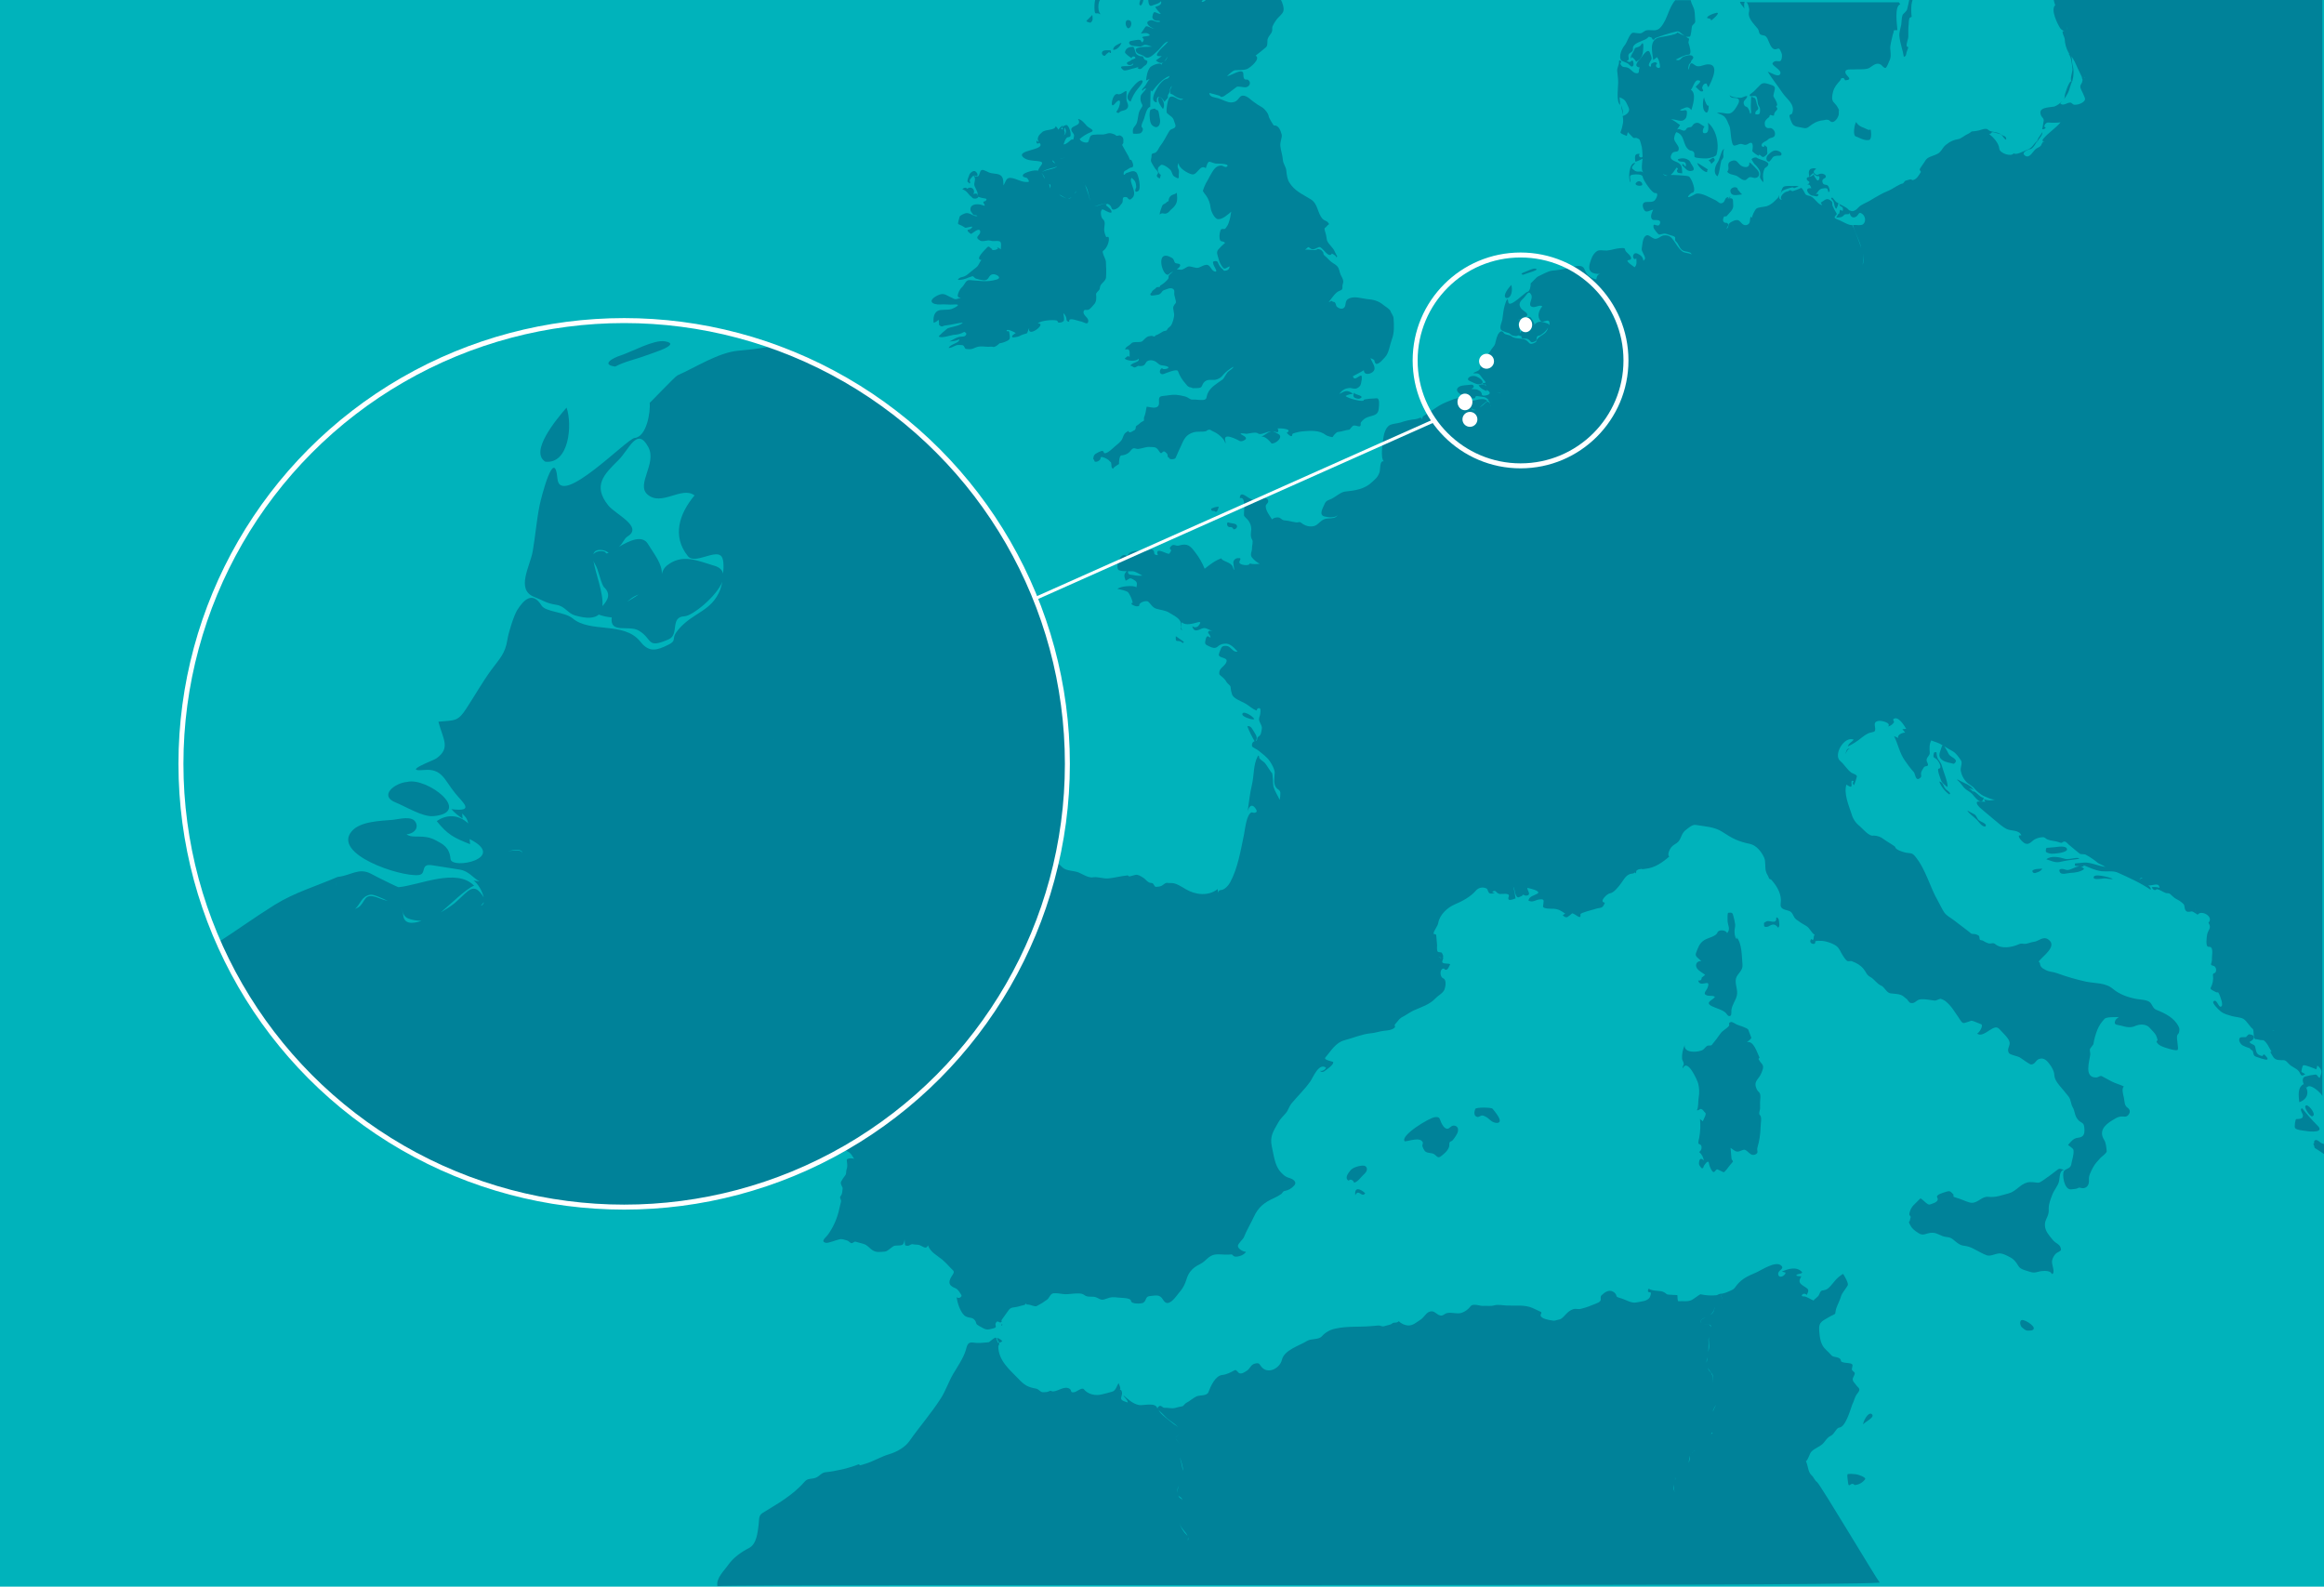 <?xml version="1.0" encoding="UTF-8"?> <svg xmlns="http://www.w3.org/2000/svg" xmlns:xlink="http://www.w3.org/1999/xlink" version="1.1" id="Layer_1" x="0px" y="0px" viewBox="0 0 1400 955.7" style="enable-background:new 0 0 1400 955.7;" xml:space="preserve"> <style type="text/css"> .st0{fill:#00B3BB;} .st1{fill:#008299;} .st2{fill:none;} .st3{fill:none;stroke:#FFFFFF;stroke-width:3;} .st4{fill:none;stroke:#FFFFFF;stroke-width:1.853;} .st5{fill:#FFFFFF;} </style> <path id="Path_370" class="st0" d="M0-1.7h1400v958.9H0V-1.7z"></path> <path id="Path_70_00000007394103849438451160000003203690865079101375_" class="st1" d="M816.4,720c2.1-4.4,4,1.9,6-1.3 C819,715.7,815.9,714.9,816.4,720"></path> <path id="Path_71_00000040534658807107126110000003345770852532643215_" class="st1" d="M892.7,671.9c0.7,0,1.4,0.2,2,0.6 c2.4,1,3.7,3.9,7.2,3.9c4.5-0.4-1.9-7.4-2.8-8.6c-0.7-0.8-9.9-1-10.4,0.2c-0.7,1.8-1,4.4,1.4,4.8C890.5,673,892.1,672,892.7,671.9"></path> <path id="Path_73_00000094589409967843653460000009294701214366109118_" class="st1" d="M857,690.8c0.3,0.9,0.8,1.8,1.4,2.6 c1.6,1.5,4.2,0.7,5.8,2c1.9,1.6,2.3,2.4,4.3,0.7c2-1.6,3.4-2.7,4.4-5.2c0.3-0.7,0.1-2.2,0.3-2.7c0.5-0.9,1.2-0.6,1.8-1.3 c1.2-1.3,2.2-2.9,3-4.5c0.7-2,0.5-4-1.9-4.4c-2-0.3-2.9,2.1-4.4,1.9c-1.7-0.2-2.9-2.5-3.4-3.5c-1.2-2.5-0.7-3.8-3.8-3.5 c-3.6,0.3-21.6,11.5-18.2,14.6c3.1-0.3,9.3-2.8,10.8,0.6C857.4,688.8,856.5,689.7,857,690.8"></path> <path id="Path_74_00000043421308729852782310000015165533470414174884_" class="st1" d="M820.5,702.1c-2.4,0.2-5.6,1.2-7,2.9 c-1.5,1.8-3.7,4.8-1,6.2c0.9-1.5,3-0.1,3.2,1.2c2.3-0.4,4.5-3.9,6.4-5.5C824.2,705,824,701.8,820.5,702.1"></path> <path id="Path_81_00000178893989059381596400000008126916639978461620_" class="st1" d="M1118.8,839.5c2.7-3.2,0.6-3.3-0.7-5.3 c-0.7-1.1-1.9-1.8-2-3.3c-0.1-1.2,1.4-2.7,1.2-3.9c-0.2-0.8-1.9-1.2-1.7-2.5c0.3-1.8,1-2.6-0.7-3.2c-1.1-0.4-5.8-0.3-5.9-1.6 c-0.3-2.8-4.5-1.8-5.7-3.3c-1.7-2.1-4.3-3.8-5.5-6.2c-1.5-3-1.6-5.4-1.9-8.8c-0.5-5.5,2.5-5.9,6.5-8.4c0.7-0.5,3.3-1.3,3.2-2 c0.1-0.9,0.3-1.8,0.5-2.7c0.9-2.6,2.2-4.9,3-7.6c0.6-2,3-4.6,4-6.5c0.6-1.2-1.9-5.6-2.8-6.9c-2,1.2-3.8,2.7-5.2,4.5 c-1.2,1.4-3.1,4-4.7,4.8c-2.8,1.3-3.2-0.3-4.5,3.1c-0.7,1.8-3.2,2.8-3.3,3.7c-1.5-0.5-4.6-2.7-6-2.5c-2.7,0.2-0.2-3,1.8-0.9 c1.9-3.6,0.8-3.5-2.4-5.7c-2.6-1.8-2.3-2.9-0.9-5.5c-1.1,0-2.1-0.1-3.1-0.5c1-1.5,2.6-0.4,3.7-1.9c-3.1-3.8-8.6-2.2-12.3-0.4 c0.8,0.1,1.6,0.3,2.3,0.6c-0.5,2.1-4.2,3.8-4.5,0.8c-0.2-2.4,4.1-3,1.8-5.1c-3.3-3.1-12.1,2.9-15.1,4.2c-4.9,2.1-8.3,3.6-11.4,7.3 c-1.5,1.8-1.5,2.5-3.5,3.4c-2.1,0.9-4.4,2.1-6.7,2.1c0.7,1.1,1.1,2.3,1.1,3.6c-0.1-1.1-0.4-2.2-0.9-3.3c-0.3-0.8-1.9,0.6-2.6,0.6 c-3.2,0.3-6.4,0.1-9.5-0.6c-0.3-0.1-4.7,3.3-5.6,3.6c-3,1.1-4.8,0.3-7.6,0.6c-0.8,0.1-0.6-2.7-0.7-3.5c0-0.4-2.1-0.2-2.6-0.3 c-1-0.2-3.3,0-3.9-0.5c-0.9-0.8-1.9-1.4-3.1-1.7c-1.7-0.3-6.4-0.3-7.6-1.6c-0.8,0.7-0.9,2.4,0.6,2.2c1.3-0.1,0.2,2.5-0.1,3.1 c-1.5,2.4-5.3,2.4-7.9,3c-2.8,0.7-6.2-1.4-8.8-2.3c-0.7-0.3-3.2-0.7-3.3-1.5c-0.2-1-0.9-2-1.8-2.5c-2.7-1.7-5.2,0.1-7.2,2 c-1.1,1-0.1,2.4-0.7,3.3c-0.7,1.1-1.8,1.3-2.9,1.8c-2.8,1.2-5.7,2.3-8.6,3c-2.4,0.7-3.4-0.6-5.9,0.7c-3.1,1.6-3.6,3.3-5.8,5 c-1.1,0.9-1.6,0.7-2.9,1.1c-1.9,0.6-2.1,0.4-3.5,0.2s-6.2-1-6.4-2.9c-0.1-1.2,1.2-1.7-0.1-2.3c-1.6-0.7-3.1-1.4-4.7-2.2 c-4.5-2.1-10.6-1.3-15.5-1.5c-2.1-0.1-5.5-0.7-7.3-0.2c-2.8,0.8-4.3,0.2-7,0.4c-1.7,0.2-5.9-1.7-7.5,0.1c-1.4,1.9-3.3,3.3-5.5,4.1 c-2.8,0.8-5.4-0.3-8,0c-2.8,0.2-3,2.5-5.7,1.3c-1.9-0.9-3.3-3.3-6.3-1.7c-1.7,0.9-3,3.5-4.9,4.6c-2.5,1.6-4.4,3.5-7.4,3.4 c-2.1-0.2-4.1-1.1-5.6-2.6c-1.1,1.5-3,0.3-4.1,1.5c-0.6,0.7-3.5,1.1-4.5,1.5c-1.5,0.5-2.5-0.5-3.5-0.4l-4.7,0.4 c-7.2,0.6-14.4-0.1-21.4,1.5c-3.1,0.6-5.9,2.2-8,4.5c-2,2.4-6.4,1.3-9,2.9c-4.8,3-13.8,5.4-15.2,11.5c-1.1,4.6-7.4,8.3-11.4,5 c-2.3-1.9-1.5-3.8-5-2.8c-2.5,0.7-2.6,3-4.9,4.4c-1.2,0.7-2.6,1.8-4.2,1.4c-0.8-0.2-1.9-2.4-2.8-1.9c-2.3,1.2-4.8,2.6-7.5,2.9 c-4.4,0.4-7.2,7.1-8.4,10.3c-0.9,2.4-5,1.8-6.9,2.5c-2.2,0.9-4.4,3-6.6,4.1c-0.9,0.5-1.5,1.9-2.4,2c-1.3,0.2-2.6,0.5-3.9,0.9 c-2.4,0.7-4.5-0.2-6.7,0c-1.1,0.1-2-1.8-3.2-1c-0.5,0.3-0.9,0.8-1.1,1.4c-0.9-4.1-8.7-1.5-11.2-2.1c-3.9-0.9-6.3-3.4-9.3-5.9 c0.7,1.6,2.5,2.5,2.7,4.4c-1-0.4-3.9-1-4-2.3c-0.1-1.6,0.9-2.4,0.4-4.2c-0.1-0.7-0.6-1.2-1.3-1.4c1.1-0.1-0.4-3.2-0.7-3.8 c-0.9,1.6-1.8,4.6-3.6,5.1c-2.1,0.6-4.2,1.2-6.4,1.7c-3.9,1-8.4,0-10.9-3.1c-1-1.3-4.2,1.4-5.4,1.7c-3.2,0.7-1.6-1-3.2-2 c-3.1-1.9-6.8,1.5-9.8,1.6c-1.5,0.1-1.1-0.9-2.7,0c-0.9,0.5-2.2,0.4-3.2,0.5c-1.9,0.2-2.7-1.9-4.6-2.2c-4.8-0.8-7-2.2-10.3-5.7 c-5.4-5.6-12.2-11.1-12.3-19.6c0-0.7,0.7-1.2,0.6-2c-0.1-0.9-0.7,0.1-0.8-0.3c-0.4-0.8-0.7-1.7-1-2.6c-0.2-1.8-4.1,2.3-4.6,2.3 c-3.3,0.3-6.2,0.7-9.4,0.2c-3.4-0.5-3.6,1.9-4.4,4.6c-1.4,4.7-5.1,10.1-7.6,14.3c-2.8,4.8-4.5,10.2-7.5,14.8 c-5.7,8.9-12.8,17-18.9,25.7c-2.7,3.8-7.7,6.5-12,7.8c-5.2,1.5-9.6,4.4-14.8,5.9c-0.9,0.3-1.8,0.6-2.8,0.8c-0.5,0.1-0.4-0.9-1.2-0.5 c-1.2,0.5-2.4,0.9-3.6,1.3c-2.2,0.6-4.4,1.4-6.7,1.8c-3.1,0.7-6.3,1.3-9.4,1.6c-2.3,0.2-3.6,2.3-5.6,3.2c-2.8,1.2-5,0.1-7.1,2.6 c-1.8,2.1-3.8,4-5.9,5.8c-4,3.3-8.2,6.2-12.6,8.8c-2.2,1.4-4.5,2.8-6.8,4.2c-2.5,1.6-1.9,4.2-2.3,7.2c-0.6,4.3-1.1,11.4-5.7,13.8 c-4.7,2.4-9.5,5.8-12.6,10.2c-2.4,3.5-7.5,8.1-6.5,12.8c16.1-1.4,670.6,0.5,700.2-2.1c-1.4-1.3-36.1-59.6-37.8-60.6 c-1.4-0.9-2-3-3.3-4.1c-2.2-1.9-2.1-6-3.4-8.5c1.2-0.3,2.1-4.4,3.3-5.7c1.7-1.8,4.6-2.8,6.5-4.4c1.8-1.6,2.8-4.1,5.3-5.2 c2-0.9,3.3-4.8,5-4.9c3.8-0.3,6.6-10.5,7.8-13.8C1117,843.8,1117.2,841.5,1118.8,839.5 M676.2,838.1c-0.2,0.2-0.4,0.4-0.6,0.5 C675.8,838.5,676,838.3,676.2,838.1 M674.6,837.6c0.1,0.7,0.3,1.1,0.8,1.1C674.9,838.8,674.6,838.2,674.6,837.6 M709.7,875.6 c-0.1-0.1-0.1-0.3-0.2-0.4C709.6,875.3,709.6,875.5,709.7,875.6 M710.9,878.3c0.7,2,2,5.6,1.7,7.7v-0.1c-0.5-2.7-1.1-5.5-1.9-8.1 C710.7,878,710.8,878.2,710.9,878.3 M711.9,902.6c0.1,0.4,0.3,0.8,0.4,1.2c-0.6-1.5-1.4-1-2.1-2.2c-0.2-0.3-0.3-0.5-0.4-0.8 C710.4,901.5,711.6,902,711.9,902.6 M708.1,866.3c0.9,1.4,1.9,2.7,3.1,3.8C710,869,708.9,867.7,708.1,866.3 M707.8,865.9 c0.8-0.5,1.5-1.1,2.1-1.8C709.3,864.9,708.6,865.5,707.8,865.9 M697.9,849.1c0.1,0.2,0.2,0.3,0.3,0.5c1.9,1.6,3.4,3.5,5.3,5.1 c1.6,1.3,4.6,3.1,6.2,4.9c-0.9-0.7-2.1-1.5-2.6-1.8C705.3,856.2,698.6,851.7,697.9,849.1 M710,894.9c-0.1,0.3-0.1,0.5-0.2,0.8 c-0.1,0.8-0.5,2.2-0.6,3.4C709.2,897.6,709.4,896.2,710,894.9 M710.3,916.1c0.1,0.8,0.3,1.5,0.6,2.3c1,2.6,3.3,4.2,4.4,6.5 c0,0,0,0,0,0.1c-0.1-0.1-0.3-0.2-0.4-0.4c-0.8-0.7-1.5-1.6-2.1-2.5C711.5,920.3,710.6,918.3,710.3,916.1 M715.6,927.9 C715.5,928,715.5,928,715.6,927.9c0-0.1,0-0.2,0-0.4c0-0.5,0-1,0.2-1.5C715.9,926.7,715.9,927.3,715.6,927.9 M1029.5,812.3 c-0.1,0.7-0.3,1.4-0.4,2.1c0-2.2,0.3-4.5,0.1-6.7c-0.1-0.9,0.1-1.8,0.4-2.7c0,0.1-0.1,0.3-0.1,0.4 C1029.1,807.7,1029.9,810,1029.5,812.3 M1028.5,817.8c-0.1,1-0.2,2.1-0.4,3.1c-0.1-1.1,0-2.2,0.4-3.2 C1028.5,817.7,1028.5,817.7,1028.5,817.8 M1030.7,799.5c-0.5-2.3-2.4-1.6-4.5-2.1c1.6,0.3,4.4,0.3,4.4,1 C1030.7,798.8,1030.7,799.1,1030.7,799.5 M1029.2,825c-0.1-0.4-0.2-0.8-0.1-1.3c0,0.1,0,0.1,0,0.2c0.2,1.8,2.2,2.7,2.7,4.7 c0.3,1.4,0.4,2.9,0.1,4.3c0.3-2,0-4-1-5.8C1030.6,826.5,1029.4,825.6,1029.2,825 M1031.8,841.5c0-0.1-0.1-0.2-0.1-0.2 C1031.8,841.3,1031.8,841.4,1031.8,841.5 M1032.7,788.3c0.1-0.3,0.2-0.6,0.4-0.8c-0.4,0.8-0.6,1.6-0.8,2.4c-0.4,0.9-1.1,1.7-2,2.1 C1031.5,791.1,1032.3,789.8,1032.7,788.3 M1032.5,842.6c-0.1-0.1-0.1-0.2-0.2-0.3c0-0.1-0.1-0.1-0.1-0.2 C1032.3,842.3,1032.4,842.4,1032.5,842.6 M1027.4,793.5c-2.1,1.1-3.8,2.1-2.4,3.4C1023.3,795.8,1025.5,794.2,1027.4,793.5 M1019.8,874.6c-0.2,0.2-0.5,0.4-0.7,0.6C1019.3,874.9,1019.5,874.7,1019.8,874.6 M1009.1,891.6c0-0.8,0-1.4,0-1.9 C1009.3,890.3,1009.3,891,1009.1,891.6 M1008.1,896.8c-0.1-0.8,0-1.7,0.3-2.5c-0.2,1.6,0,3.2,0.6,4.7 C1008.7,898.3,1008.4,897.6,1008.1,896.8 M1017.2,881.1c0.4-1.3,0.3-3.1,0.6-3.8c0.1-0.2,0.1-0.3,0.2-0.5c-0.1,0.5-0.2,1.1-0.1,1.6 C1017.9,879.3,1017.7,880.3,1017.2,881.1 M1018.6,875.7c-0.1,0.2-0.3,0.4-0.4,0.7C1018.3,876.1,1018.4,875.9,1018.6,875.7 M1019.9,874.4c0.4-0.3,0.9-0.6,1.5-0.8c-0.1,0-0.1,0.1-0.2,0.1C1020.8,873.9,1020.3,874.2,1019.9,874.4 M1031.3,866.1 c-0.2-0.1-0.4-0.3-0.5-0.4C1030.9,865.8,1031.1,866,1031.3,866.1L1031.3,866.1z M1030.7,864.1c0.2-0.3,0.3-0.7,0.4-1 c0.1-0.6,0.8,0.4,0.7-0.6c0,0.1,0,0.2,0,0.3C1031.8,863.1,1031.1,863.5,1030.7,864.1 M1031.9,850.2c0-0.3,0.1-0.5,0.1-0.8 c0.4-1.1,1-2.2,1.8-3.1c-0.2,0.4-0.5,0.8-0.7,1.2C1032.7,848.4,1032.2,849.3,1031.9,850.2"></path> <path id="Path_82_00000151501460266207589400000014100312433040643766_" class="st1" d="M1122.4,858c0.8-1.5,7.5-4.3,5.2-6.2 C1125.4,850,1122.1,856.7,1122.4,858"></path> <path id="Path_83_00000176736864706015586730000004758118532056117920_" class="st1" d="M1118,888c-1.6-0.2-3.2-0.3-4.8-0.1 c-0.8,0.1,0,3.7,0,4.5c0.5,5.1,1.7-0.5,4,2.1c2.5-0.1,4.8-1.4,6.3-3.4C1124.5,889.9,1119.3,888.1,1118,888"></path> <path id="Path_116_00000103968750163907789790000012415422617140502658_" class="st1" d="M1045.9,564.6c-0.2-0.4-0.5-0.8-1-1.1l0,0 C1045.3,563.9,1045.6,564.2,1045.9,564.6"></path> <path id="Path_117_00000013897549772966721260000000202410459278277784_" class="st1" d="M751.4,437.5c1.3,3.3,2.9,6.5,4.7,9.5 c1.5-2.2,1.1-3.5-0.4-5.8C754.7,439.7,753.5,436.7,751.4,437.5"></path> <path id="Path_119_00000178890573842357008370000004537707164183309696_" class="st1" d="M1034.6,561.7c-0.9,2.4-5.5,3.1-7.8,4.5 c-3.1,1.9-3.8,4.5-5.1,7.8c-0.9,2.3,1.7,3.2,3.2,5c-1.4-0.3-2.8,0.5-3.1,1.9c-0.2,0.7,0,1.5,0.4,2.2c1,1.7,3.2,2.7,5,4.1 c-0.7,0.6-1.4,1.1-2.1,1.7c0.1,1.3-0.8,1.9-2.1,1.7c1.1,4.9,8.1-2,5.6,4.5c-0.6,1.5-3.1,3.5-0.5,4.4c1.7,0.7,3.4-0.1,5,0.9 c-1,2-6.6,3.3-1.8,5.7c2.5,1.2,5.8,2,8,3.7c0.9,0.7,1.7,3,3.2,2c0.7-0.4,0.4-2.7,0.5-3.4c0.5-3.4,2.6-5.7,3.3-8.8 c0.8-3.3-1.4-7.1-0.5-10.3c0.8-2.9,4.2-4.6,3.9-8.1c-0.5-5.3-0.2-12.7-3.6-16.8c0.4,0.8,0.3,1.5-0.1,1.1c-0.5-0.6-0.8-1.4-0.9-2.1 c0,0,0,0-0.1-0.1c0,0,0,0,0.1,0c-0.1-0.7-0.2-1.4-0.2-2c-0.1-1.5,0.4-2.7,0.4-4.2c-0.2-1.8-0.6-3.6-1.1-5.3c-0.4-2.1-1-2.2-3-2 c-0.8,0.1-0.4,3.7-0.5,4.5c-0.1,2.9,2.1,5.2-0.3,7.8C1040,560.2,1035.4,559.6,1034.6,561.7"></path> <path id="Path_127_00000152966743428997641190000013556012881788446895_" class="st1" d="M1167.9,463c-1.3,0.1,1.1,6.1,1.3,6.7 c0.7,2.1,2.2,2.9,3.8,4.3c1.2-1-2.7-10.4-3.2-12.7c-0.4-1.7-1.2-2.3-2.3-4.1c-0.6-1.2-0.9-2.5-0.9-3.8c-0.1-0.6-1.5-0.4-1.6,0.2 c-0.8,3.4,0.2,2.2,2,4.1C1168.1,458.9,1170.2,462.8,1167.9,463"></path> <path id="Path_128_00000152244125039681166640000014548070761258110627_" class="st1" d="M1190.9,493.8c1.1,1.2,2.9,4.1,5,4.1 c1.8-1.8-2.8-2.7-4.2-4.2c-0.6-0.7-1.3-2.6-2-3c-1.5-0.8-3.1-1.7-4.6-2.5C1186.1,490.1,1189.1,492,1190.9,493.8"></path> <path id="Path_129_00000111152061989477604700000011260007737226114441_" class="st1" d="M1174.2,478.5c1.7-0.4-1-2.3-1.8-2.9 c-2.1-1.8-1.2-4.2-4.2-4.9C1169.4,473.8,1171.5,476.5,1174.2,478.5"></path> <path id="Path_130_00000055704204804903703220000007755584987094262974_" class="st1" d="M1189.3,476.4c-1.7-3.8-6.6-4.7-9.8-6.8 l-0.8,0.1c1.2,0.3,3.2,3.3,4.4,4.7c1.4,1.6,3.3,2.2,4.8,3.7c1.2,1.2,6.1,8.3,7.1,2.4c-2.4-0.1-4-3.4-6.5-4c0,0.3,0,0.5,0.1,0.8 c-0.4-1.1-1.3-1.9-2.5-2.1C1187.4,474.8,1188.7,475.3,1189.3,476.4"></path> <path id="Path_131_00000129176007657896175420000014406234508070758326_" class="st1" d="M1245.2,511.6c-0.2-2.6-6.1-1.4-7.4-1.3 l-4.8,0.4c-0.5,0-0.9,2.3-0.3,2.6c2.6,1.4,4.4,0.9,7.3,0.6C1241.2,513.8,1245.4,512.9,1245.2,511.6"></path> <path id="Path_132_00000011714697483591319630000000944542332128230823_" class="st1" d="M1240.8,519.2c3.4-0.8,6.9-1.3,10.3-1.7 c2.6-0.3,1.2-0.9-0.7-0.7c-1.8,0.2-4.7,1-6.5,0.5c-3.2-1-8.3-2.1-11.2,0.3C1235.3,518.3,1237.8,519.8,1240.8,519.2"></path> <path id="Path_133_00000036961665020536577870000006703505066384080777_" class="st1" d="M1225.9,525.9c1.8-0.6,3.4-0.9,4.4-2.7 c-2.3,0.2-4.9,0.1-6,1.3C1224.3,525.4,1225,526,1225.9,525.9"></path> <path id="Path_134_00000037678634121055277880000016738287537482837399_" class="st1" d="M1261.3,528.9c0.4,1.1,5.2,0.3,6,0.2 c1.9-0.2,3.8,0.7,5.5,0.3C1271.2,528.5,1260.2,525.5,1261.3,528.9"></path> <path id="Path_188_00000118385752587165354140000010980360344651066019_" class="st1" d="M1385.1,663.9c5.1-1.8,6.5-6.3,2.8-11 C1383.9,655,1384.7,659.7,1385.1,663.9"></path> <path id="Path_190_00000062902382070015972520000001402520210834376366_" class="st1" d="M1398.7,688.7c-1-0.4-2.8-2.6-4-1.9 c-1.4,0.7,0.1,1.9-1.3,2.4c1.1,0.6,0.5,1.9,1.2,2.4c1,0.6,2,1.2,3,1.9c1.2,0.8,3,2.3,4.8,2.6c-2.5-2.3,1.1-4.9,3.5-3.4 C1405.2,689,1401.3,689.7,1398.7,688.7"></path> <path id="Path_191_00000067226398607531697780000013321861483965358525_" class="st1" d="M1396,677.9c-3.2-3.2-6.3-6.7-9.1-10.3 c-2,0.2,0.3,3.1,0.4,4.2c0.2,2.4-2.3,2.1-4.1,2.3c-0.4,0-1.2,4.6-0.6,5.4c0.9,1.2,5,1.5,6.3,1.7 C1391.4,681.7,1400.8,682.5,1396,677.9"></path> <path id="Path_193_00000129194924598238475430000009216973301824449451_" class="st1" d="M1362.7,636.1c-3.6-0.9-3.4-2.3-4.2-5.7 c-0.4-1.5-2.6-1.2-3.4-2.8c3.5-1.6,3.8-4.4-0.4-4.6c-0.6,0.5-1.2,1-1.7,1.7c-0.7,0.1-3-0.1-3.5,0.3c-1.5,1.2,0.1,3.9,1.5,4.7 c1.3,0.7,2.6,1.2,4,1.6c0.5,0.1,0.7,1,1.6,1.3c1.2,0.5,0.2,3.2,2.4,3.9c0.8,0.2,6.3,2.4,6.9,1.6c0.5-0.7-1.2-2.2-1.5-2.6 C1363.5,634.4,1363.2,636.2,1362.7,636.1"></path> <path id="Path_194_00000137132154623910273480000017463043236716138388_" class="st1" d="M1392.7,672.4c3.3-0.3-1.5-6.8-3.3-6.6 C1387,666.1,1391.4,672.4,1392.7,672.4"></path> <path id="Path_197_00000019677998095871730220000012718078527025125520_" class="st1" d="M1218.1,795.1c-1.8,0.2-1.1,3.6-0.1,4.4 c2.4,2,2.6,2.2,5.7,1.9C1228.5,800.2,1220.3,794.9,1218.1,795.1"></path> <path id="Path_200_00000029019808861814853130000009375220663792109458_" class="st1" d="M1238.5,705.3c-1.8,1.3-3.5,2.8-5.4,4 c-1,0.6-4.1,3.3-5.4,3.1c-2.1-0.2-4.5-0.7-6.6-0.1c-4.2,1.1-6.7,5.4-11,6.5s-7.7,2.6-12.3,2.1c-3.9-0.4-6.2,3.7-10,3.6 c-2.1-0.1-4.9-1.6-7-2.3c-1.2-0.4-2.4-0.8-3.6-1.2c-0.9-0.3,0-1.1-0.6-1.7c-1.9-2-2.1-2.2-5-1.2c-0.8,0.3-5.7,1.5-4.6,3.2 c1.2,2-1.1,3.1-2.9,3.7c-1.7,0.6-2,1.1-4-0.6c-0.5-0.4-2.9-2.8-3.3-2.5c-1.2,1.2-2.4,2.4-3.5,3.5c-1.8,1.6-2.9,3.8-3.1,6.1 c0,0.7,1,1,0.8,1.8c-0.2,0.6-0.4,1.3-0.5,2c-0.1,0.6-1,0.2-0.2,1.8c1.4,2.9,2.8,4,5.5,5.7c2.8,1.8,4.3,0.1,7.2-0.2 c3.1-0.3,4.3,0.8,7.1,1.9c2.6,1,4.2,0.2,6.6,2.2c1.5,1.2,3.5,3.2,6,3.6c2.4,0.2,4.7,1,6.8,2.2c2.5,1.2,4.6,2.6,7.3,3.6 c2.2,0.8,5-0.9,7.4-1.1c2.2-0.2,5,1.4,6.9,2.4c2.4,1.3,3.5,3,4.9,5.3c1.3,2.1,4.8,2.6,7,3.4c3.2,1,4.1-0.2,7.2-0.5 c1.7-0.2,5.3-0.2,5.8,1.8c2.6-0.2-0.3-5.9,0.2-8c0.3-1.7,1.2-3.3,2.5-4.5c0.7-0.6,2.9-1.3,2.9-2.2c-0.3-3.5-3.1-3.4-5.1-6 c-2.2-2.8-4.3-4.8-4.6-8.4c-0.3-3.6,2.2-5.2,2.3-9c-0.1-1.5,0-3.1,0.4-4.6c0.4-1.7,1.1-3.3,1.7-5c1-2.8,3.5-5.4,4.1-8.2 c0.5-2.3,0.2-6.7,3.1-6.8C1240.6,703.8,1240.6,703.6,1238.5,705.3"></path> <path id="Path_201_00000070120616990838863580000015682599759868751035_" class="st1" d="M1013.3,637.8c0.1,0.9,0.9,1.7,1,3 c0.1,1-1,1.4-0.5,2.7c2.7-6.3,8.7,7.2,9.2,9.1c0.7,2.8,0.8,5.7,0.3,8.6c-0.4,2.1,0,5.8-1.1,7.6c1.1,0.2,2-1.1,2.6-0.8 c1.4,0.5,1.4,1.4,2.5,2.3c0.9,0.7-1.1,3.9-1.5,5.1c-0.5-0.5-1.2-0.8-1.7-1.4c0.4,3.8,0.2,7.7-0.5,11.5c-0.3,1-0.5,2-0.5,3.1 c0.1,0.6,1.5,0.8,1.7,1.4c0.6,1.4,0.1,3-1.2,3.9c1.5,1.3,2.5,3.1,2.8,5.1c-2.4-2.4-3,0.2-2.9,2.2c0,0.5,1.3,2.4,1.7,2.5 c1.2,0.1,0.8-0.9,1.4-1.7c0.9-1.2,2.7-4,3-0.7c0.1,0.9,1.6,4.6,2.7,4.7c0.8,0.1,1.5-2,2.4-1.6c1.2,0.6,2.4,1.1,3.6,1.7 c0.5,0.3,3.5-3.8,3.8-4.2l1.7-2c0.5-0.6-0.6-1.2-0.7-1.9c-0.2-2.2-0.4-4.4-0.6-6.6c2.3,1.5,3.3,3,5.8,1.9c2.6-1.1,2.8-1,4.3,0.2 c1.4,1.2,2.7,2.8,4.8,1.9c2.4-1.1,0.7-2.2,1.3-4.2c1.2-4,1.8-8.1,1.9-12.3c0-1.6,0.9-6-0.3-7.1c-1.2-1,0.1-3.1,0-4.5 c-0.1-2.2,0-4.4,0.2-6.6c0-3.2-1.3-2.5-2.3-4.8c-2.1-4.8,1.3-5.6,2.8-9.4c0.6-1.5,1.8-3.8,0.6-5.4c-0.8-0.9-1.5-1.9-2.1-2.9 c-0.5-0.8,0.7-0.8,0.4-1.3c-1.4-2.8-3.5-10.4-7.6-9.1c0.5-0.5,3-2.2,2.7-2.8l-1.8-4.7c-0.4-1.2-6-2.7-7-3.2 c-0.6-0.3-2.7-1.7-3.4-1.5c-2.1,0.5-0.6,1.5-1.3,2.4c-1.5,1.8-3.7,2.6-5.2,4.7c-1.6,2.4-3.3,4.5-5.1,6.7c-0.5,0.7-2,0.1-2.8,0.6 c-1,0.6-1.5,1.6-2.5,2.3c-2.2,1.6-11.8,2.4-11-2.8C1013.7,632.2,1013.1,635,1013.3,637.8"></path> <path id="Path_202_00000087390383719827313490000011268555845132023943_" class="st1" d="M1111.6,454.3c0.7-1.2,1.3-3.2,2.8-3.3 C1112.3,450.5,1112.2,452.8,1111.6,454.3"></path> <path id="Path_203_00000103983022481439575350000009147247696198030514_" class="st1" d="M1065.4,558c2.6-1.6,3.9-1.6,5.8,0.8 c1.2-1.1,0.5-3,0.4-4.5c-0.1-1.4-1.7-2.3-1.6-1.2c0.3,3.9-4.3,1.1-5.6,1.8c-1.7,1-1.9,0.4-1.7,2.7 C1062.8,558.6,1064.7,558.4,1065.4,558"></path> <path class="st1" d="M1400,0h-162.8c0.2,1.1,0.5,2.1,0.9,3.1l0,0c-3,2.7,1.4,11.4,3,13.9c0.6,0.8,1.4,1.4,2.4,1.6 c-0.5,0.2-0.9,0.3-0.9,0.2c-0.5,1,1.1,3.5,1.2,4.7c0.1,2.8,0.9,5.6,2.2,8c0.2,0.4,0.5,0.7,0.8,1.1c-0.2-0.1-0.4-0.3-0.7-0.3 c1.6,1.8,2.2,7,2.4,9.4c0.1,1.4-2.2,7.4-0.1,7.2l-0.8,0.1c-1.3,0.2-3.9,7.8-3.8,9.1c0,0.9-0.4,1.7-0.9,2.3c1.1-1.4,2.1-2.9,2.9-4.5 c1.2-2.4,1.3-4.8,2.6-7.1c0.9-3.2,1-6.6,0.1-9.8c-0.4-1.6-0.2-3.7-0.7-5.1c0.8,1.1,1.5,2.2,2.1,3.4c1.3,3,2.7,5.9,4.1,8.8 c0.3,0.6,0.2,1.9,0.7,2c-0.1,0.3-0.3,0.5-0.3,0.5c0.1,1.5-1.1,2-1.2,3.5c-0.1,1.2,1.3,3.3,1.7,4.4c0.9,2.5,2.4,3.6-0.8,5.5 c-1.3,0.7-2.7,1.1-4.2,1.1c-1.4,0.1-1.6-1.2-2.7-1.3c-2.1-0.1-4.2,2.4-6.1,0.5c0.4-0.5,0.8-0.9,1.1-1.4c-1.3,1.5-2.9,2.6-4.7,3.3 c-3.2,0.6-10,0.3-8,5.2c0.7,1.8,2.1,1.7,1.5,4.1c-0.3,1.4-0.3,2.8-0.8,4.3c0.9,0.2,1.8-0.2,2.2-1c-2-0.1-0.2-3.2,1.5-3 c2.5,0.2,5,0.2,7.4-0.1c-3.2,3.8-7.1,6-10.4,9.9c-1.1,1.3-0.1,1.6,1,1.6c-0.3,0-0.5,0.1-0.8,0.1c-0.9,0.1-1.2,2.1-1.9,2.7 c-0.9,0.8-2.1,1.1-2.9,1.8c-1.5,1.2-3.6,5.7-6.2,4.1c-3.2-2,1.9-4,3.1-4.1s3.8-3.9,3.8-4.9c-2.2,2.2-2.8,4.3-6,5.4 c-1.9,0.7-6.6,3.4-7.9,2c-1.5,2.4-8.4,0-8.7-2.7c-0.3-3.5-3.7-7-6.2-9c1.8,0.1,1-0.9,2.2-1c0.8,0,2.7,0.8,3.6,0.9 c2.6,0.4,2.4,2.6,4.5,3.7c0.4-2.4-1.8-2.2-3-3.2c-1.8-1.5-4.6-1.3-6.7-2.1c-1.1-0.4-1.2-1.2-2.4-1.3c-1.3-0.1-3.2,0.7-4.4,1 c-1.4,0.3-2.8,0.5-4.3,0.6c-0.7,0.6-1.4,1.1-2.2,1.5c-1.7,0.6-4.2,2.9-5.8,3.1c-2.6,0.4-5,1.4-7,3.1c-2.3,1.6-2.4,3-4.2,4.8 c-1.2,1.3-4.3,2.1-5.9,2.8c-2.1,0.9-2.4,1.7-3.5,3.4c-0.8,1.3-1.7,2.3-2.5,3.7c-0.6,1,0.8,1.6,0.5,2.1c-1.3,2-2.3,4.2-4.8,4.8 c-0.5,0.1-0.8-0.7-1.8-0.4c-0.8,0.2-1.7,0.5-2.5,0.7c-0.9,0.3-1.1,1.7-2,1.8c-1.3,0.1-5.2,2.6-6.6,3.4c-1.7,1-4.2,1.8-6.1,2.9 c-2.4,1.3-4.7,2.6-7.1,4.1c-1.9,1.1-5.3,2.4-6.5,3.8c-1.3,1.5-3.7,3.5-5.6,1.7c0,0.2,0,0.4,0,0.6c-0.7-1.7-3.8-3.1-6.1-4.2 c0.2,0.4,0.3,0.9,0.5,1.1c1.1,1,1.5,0.2,1.7,1.8c0.1,1.5-0.4,1.5-1.5,0.5c-0.7,0.6-0.4,2.3-0.9,2.4c-0.7,0.1-1.1,1.8-1.7,2.4 c2.1-0.2,3.4,0.1,4.8-1.6c0.9-1.1,3.4,0.3,3.3-1.4c0.3,1.7,1.3,3.4,3.3,2.7c2.4-0.8,1.9-3.9,4.4-1.9c1.7,1.3,2.4,4.4,0.5,6.1 c-1.2,1.1-4.1,0.4-6.1,0.5c1.1,4.9,4,9.1,4.9,13.9c-0.9-3.2-5.2-13.9-5.3-13.8c-2.1,0.2-5.5-1.9-7.5-2.8c-0.8-0.4-3.2-1-3.2-1.9 s1.6-1.5,1.2-2.3c-0.9-1.4-1.7-2.9-2.4-4.5c-0.4-0.8,0.1-2.2-0.6-2.8c-2.9-2.5-3.4-1.2-6.6,0.8c0.3,0.5,0.6,1,0.9,1.4 c-2.4,0-4.5-4.3-7-5.3c-1.2-0.5-2.5-0.3-3.2-1.4c-0.3-0.6-1.9-3.8-2.5-3.6c-1.6,0.8-3.3,1.4-5,1.9c-0.7,0.2-1.2-0.9-2-0.4 c-0.4,0.4-0.9,0.6-1.5,0.7c-1.6,0.1-5.2,3.5-3,4.9c-1.7,0.1-2-1.5-1.6-3c-0.2,0.7-0.5,1.3-0.9,1.9c-2.3,2.3-3.7,3.9-6.7,5 c-1.6,0.5-5.5,0.5-6.5,1.7c-0.8,1-2.5,4.1-2.3,5.3c-0.3-0.2-0.6-0.5-0.8-0.7c-0.9,1.5,0.1,3.8-1.9,4.8c-2.9,1.4-3.9-1.8-5.6-2.6 c-1.5-0.6-3.8,0.7-4.9,1.4c-1.6,1-0.5,2.6-2.3,3.8c0.2-0.8,1.4-2.2,1.1-2.8c-1-1.6-1.4-0.3-2.6-1.3c-0.9-0.8-0.5-2.1-0.1-3 c0.3-0.9,1.3-0.1,1.8-0.7c1.6-2,4.1-3.7,3.9-6.4c-0.3-3.8,0.5-4.6-3.4-4.2c0.2-0.3,0.5-0.6,0.7-0.8c-2.6,0.1-1.9,2.4-3.5,3.4 c-1.9,1.1-2.8-0.6-4.1-1.3c-3.1-1.4-8.2-4.6-11.7-4.2c-0.9,0.1-4.5,2.7-5.2,2c-0.3-0.3,1.9-2.5,2.5-2.5c3-0.3-0.4-8.8-2-9.8 c-1.2-0.7-10.8-1-10.8-0.9c0-0.1-0.1-0.1-0.1-0.1c1.4-1,2.4-3,3.5-4.4c1.7,1.2,0.1,1.1,0.2,1.9c0.2,1.8,1.6,1.4,3.2,1.6 c-0.3-3.3,0.1-5.1-2.9-6.6c-2.2-1.1-5.3-1.6-3.5-5c1.4-2.6,4.3-0.1,4.3-3.4c0-1.8-2.6-3.7-2.8-5.9c0.1-1.4,0.5-2.7,1.3-3.9 c5.4,1.5,3.7,8,7.7,10.7c1.4,0.9,2.1,0.1,3,1.6c0.4,0.7,0,2.2,0.4,2.7c0.7,0.7,6.6,1,7.7,0.8c1.6-0.2,5.2-1,5.5-2.4 c0.6-2.3,0.8-4.7,0.5-7.1c-0.4-4.3-2.3-9.2-5.7-12c0.1,1.6,1.2,7-2.5,6.3c-1.1-0.2-0.6-2.9,0.4-3.9c-2.4-1.3-3.7-3.4-6.3-1.7 c-0.6,0.4-1.2,1.5-1.4,1.7c-0.9,0.6-2,0.1-3,1c-1.7,3.5-4-0.8-5.9,0.9c0.7-1,1.3-2,1.9-2.9c-1.6-0.9-4-3.3-5.7-3.3 c3.1-0.7,6.6,2.6,9.1-0.8c0.6-0.7,1.1-4,0.4-4.6c-0.9-0.8-2.7,0.8-3.9-0.4c3.6-1.3,4.5-2.8,6.9,0.1c0.9-3,3.2-10.1-0.3-12.2 c1.3-1.4,2.2-5.7,4.1-5.7c3.8,0-0.8,3.1-1.2,3.9c0.7,0.6,2.5,2.7,3.3,2.8c2.4,0.1,0.4-1.6,0.6-2.3c0.4-1.5,0.9-2.4,2.4-2.5 c0.6-0.1,0.5,1.7,1.4,2.2c1.7-3.3,7.4-14.4-0.8-13.7c-2.5,0.2-5.2,2.3-7.6,0.3c-3.5-2.9-2.5,1.6-3.9,3c0.1-1,0.2-2.1,0.5-3.1 c0.3-0.8,1.4-1.1,1.3-2c-0.1-0.7,2.7-2.2,0.5-3.5c-1.2-0.7-5.1,0.3-6,1.3c-1.2,1.4-2.2,1.9-3.7,1.1c2.6-1.2,4.9-2.7,7.8-3 c2.1-0.2,0.4-5.5,0-6.6c-0.5-1.3,0.3-1.8,0.2-3c-0.6-0.3-1.1-0.6-1.6-1c-0.2-0.1-0.3-0.1-0.5-0.2c0.8,0.1,1.6,0.1,2.5,0 c0.8-0.1,1.1-5.1,1.3-6c0.2-1.4,2.2-1.8,2-3.4c-0.2-2.2-0.1-4.8-0.6-6.9c-0.5-1.8-1.6-3.4-2-5.2c0-0.2-0.1-0.4-0.1-0.5h-7.2 c-0.6,0.1-1.1,0.1-1.5,0h-0.6c-4.2,4.9-4.6,11.4-8.7,16.2c-2.5,3-5.3,1.6-8.3,1.9c-1.8,0.2-2.5,1.8-4.2,1.9 c-0.8,0.1-3.9-0.5-4.4-0.4c-2.1,0.7-3.3,5.7-4.9,7.6s-3.9,6.7-2,9.1c0.3,0.4,3.3,1.4,4,1.9c1.1,0.8,2.1,2.8,3.2,1.2 c0.4-0.6,0.1-4.3-1.4-2.6c-0.7,0.9-1.8,0.1-2.7-0.1c2.7-0.7,0.3-2.9,1.5-4.3c1-1.2,2.6-1.1,2.4-3.3c-0.3-3.2,5.8-4.4,7.9-5.7 c2.1-1.3,0.8-1.7,3-1c0.9,0.3,0.6,1.5,1.3,1.4c1.5-0.1,0.6-0.7,1.1-0.9c3.8-1.5,7.7-2.7,11.6-3.7c2.6-0.7,2.6-0.6,4.7,1.2 c0.5,0.4,1,0.8,1.5,1.1c-1.5-0.6-3-1.3-4.4-2.1c0.1,1.6-10.2,2.6-11.9,3.4c-5.2,2.2-3,9-2.6,13.2c0.8-0.4,1.6-1,2.1-1.7 c1.3,1,1.9,3.9,2,5.6c0.2,2.1-4.1,0.4-1.7-1.8c-1-1.2-2.3-0.6-3.4,0.1c-0.7,0.4,0.2,2.8-1.4,1.5c-0.9-0.8,0.9-3.1,1.3-4 c0.5-0.9-0.5-2.8-0.8-3.8c-1.1-3.8-4.6,1.8-5.3,2.7c-1.5,1.8-5.4,5.3-0.8,6c-1.4,1.4,0.6,4.1-2.8,3.3c-1.5-0.4-2.9-2.6-4.5-3.2 c-2-0.8-3.1,0.3-4.4-2.1c-0.5-1,1.1-1.2,0.2-1.9c-1-0.9-1.2-0.1-1.1,0.8c0.1,1.3-1.2,3.2-1.1,5c0.2,2.3,0.6,4.7,0.6,7.1 c0,2.6-1.3,11.8,1.2,13.5c-0.1-1.5-0.3-3-0.4-4.6c3.9,1.5,3.7,2.6,5.5,6.2c1.2,2.4-1.4,4.5-3.6,5.1c0.3,1.4,0.4,2.8,0.2,4.2 c-0.3,1.9-0.8,3.8-1.5,5.5c-0.3,0.9,3,1.9,3.8,2.3c0.1-0.8,0.5-1.6,0.6-2.3c1.1,1.1,2.1,2.2,3.2,3.3c0.5,0.5,1.5,0,2.1,0.2 c2.4,0.9,1.8,1.2,2.7,3.8c0.8,2.3,0.7,4.8,0.9,7.2c0.1,1.4-3.3,0.7-1.7-1.4c-3.5-0.4-2.9,2-2.7,4.5c0.1,0.7,3.9-1.4,4.4-1.6 c-0.1,1.5-1.3,7.6,0.7,8.3c-0.4,0-1.1-0.7-1.8-0.6c-2.7,0.2-3,0.1-5-1.6c-1.1-0.9,1.1-2.7,1.7-3.5c-3.8-0.6-4.5,10.1-2.8,11.7 c-0.3-3.5-1.4-4.5,2.2-4.8c1.1-0.1,4.9-0.3,5.1,1.5c0.2,1.8,5.6,9.8,7.4,9.7c2.8-0.3,0.5,3.9-0.4,4.6c-1.7,1.4-5.1,0.1-6.4,1.3 c-1.3,1.2-0.2,4,0.8,4.9c1.2,1,3.5-0.7,4.9-0.8c-0.7,1.6-2.4,4.9-0.2,6.1c0.8,0.5,5.7-0.8,4.1,2.7c-1.1,2.3-4.3-1.8-3.7,1.9 c0.2,1,2.5,4,3.4,4.3c0.2,0.1,2.7-0.7,3.5-0.6c0.9,0.2,1.8,0.4,2.7,0.8c0.7,0.2,2.7,0.7,3.2,1.2c0.6,0.7-0.2,1.9,0.6,2.6 c1.8,1.5,2.1,4.4,4.3,5.6c1.6,0.9,5,0.5,5.2,2.4c-2.1-1.3-3.9-0.5-5.9-2.1c-1.9-1.6-3.3-4-4.7-6.1c-1.7-2.4-3-3.6-6.1-3.3 c-1.9,0.2-3.8,2.7-5.9,1.9c-2.1-0.8-3.5-2.9-5.1-1.6c-1.9,1.4-1.9,5.6-2.3,7.6c-0.3,1.7,1.8,3.9,2,5.8c0.1,0.7-0.6,1.1-1,1.6 c-0.1-1.5-0.9-2.8-2.2-3.6c-1.2-0.7-2.9-1.8-3.8,0c-0.7,1.4,0.4,3.5,1.7,2.1c0.2,2.1,0.5,3.8-1,5.4c-0.3-0.3-6.1-4-3.8-4.3 c3.4-0.3,0.9-3.1-0.5-4.3c-2.9-2.4,0.2-3.3-4.6-2.9c-2.7,0.2-5.1,1.2-7.7,1.4c-2.2,0.2-4.7-0.8-6.4,0.6c-2.3,1.8-3.1,4.3-3.9,6.9 c-1.6,5.4,1.5,6.7,6.1,6.6c-1.5,0.3-2.1,1.6-2.2,3.2c0-0.2-0.1-0.4-0.1-0.7c0,0.3,0,0.5,0.1,0.8c-3.3-0.6-6-2.8-7.1-5.9 c-1.3-3.7-6-1.8-8.7-1.2c-3.5,0.9-7.1,1.5-10.7,1.8c-2.9,0.3-6.3,2.5-9,3.7c-0.3,0.1-4.1,4.1-4.1,4c0.1,1.4-0.4,5-2.2,5.2 c-1.1,0.1-10.9,10.3-11.3,6c-0.4-4.8-2.4,2.8-2.6,3.9c-0.5,2.3-0.6,4.6-1,6.8c-0.4,2.1-2.5,5.6,0.2,6.7c1,0.5,2.1,0.9,3.2,1.2 c1.3,0.2,1.6,1.2,2.7,1.6c1.9,0.5,2.9,0.4,3.5-0.1c0.6,0.2,1.3,0.4,1.9,0.4c-0.3,2.5,2.5,1,4,1.9c2.1,1.2,1.1,2.7,4.3,1.3 c1.6-0.7,0.1-3.3,2.3-3.4c1.2-0.1,4.6-2.9,5.5-5c-0.1,0.4-0.2,0.7-0.3,1.1c-1.3,3.3-4,3.3-6.2,5.9c-1.3,1.6,0.3,1.5-2.1,2.5 c-1.5,0.7-2.4,0.6-3.5-0.8c-2.4-2.9-7.3-1.2-9.9-3.3c-1.2-1-4-0.9-4.6-1.9c-1.3-2.2-2.6-0.8-3.6,0.7c-0.6,1.4-1.1,2.8-1.4,4.3 c-0.3,2.2-1.1,2.8-2.4,4.5c-1.3,1.8-2.4,3.8-3.6,5.7c-1.3,2-1.7,1.7-4.1,1.9c0.7,2.6,1.8,3.8-0.3,5.4c-0.4,0.3-5.1,2-1.8,1.7 c2.7-0.2,2.9,1.4,4.6,3.4c1.1,1.4,3,2.8-0.6,2.3c0.5,0.5,1,1,1.7,1.4c0-0.3,0-0.5-0.1-0.8c0.5,0.4,0.8,0.9,0.9,1.4 c-1.2-1.3-3.2-1.4-4.6-0.4c1.6,2,2.5,2.4,4.9,3.4c0-0.3,0-0.5-0.1-0.8c5.6,2.8-2.7,4.5-2.8,2.9c-0.2-1.7-1.1-2.2-2.1-2.7 c-1.9-1-3.4-0.2-4.3-0.9c0.8,0,1.8-0.7,1.4-1.7c-0.5-1.2-2.5-0.5-3.4-0.5c-1.8,0.2-4.8,0.2-6.1,1.7c-2.8,3.3,7,6.6,9.8,6.4 c1.3-0.1,0.1-1.7,2.1-1.4c1.3,0.2,2.7,0.4,4,0.6c1.3,0.2,1.9,1.2,2.9,1.7c-0.3-0.1-0.6-0.1-0.9-0.1c0.8,0.6,1.3,1.5,1.5,2.4 c-1.5-2.4-2.1-1-4.3,0.9c-0.7,0.5-1.3,1-2.1,1.4c1.5-1.3,3.8-3.6,4.9-3.9c-2.6-2.7-8,0-11.1,0.2c-0.1,0-3.1-1.5-4-1.9 c-1.8-1-3,0.2-4.9,0.4c0,0,0,0.1,0,0.2c0-0.1,0-0.1,0-0.2c-3.3,1.4-6.3,2.3-9.2,4.1c-3.2,2-6.2,4.3-9.5,6.3 c-0.5,0.3-0.6,1.1-0.6,2.1c-0.9-2.3-1.5-0.6-4.2-0.3c-3,0.3-6,1-8.9,2c-1.9,0.6-5.1,0.7-6.7,1.7c-2,1.2-3.2,4.6-3.5,6.7 c-0.5,3.1-2.1,12.8,0.1,15c-2.7-0.6-1.9,4.9-2.6,6.7c-1.2,3.2-2.4,3.8-4.6,5.9c-4.3,4.1-10,5-16,5.6c-2.4,0.2-5.3,2.7-7.4,3.9 c-2.3,1.4-4.1,1-5.2,3.9c-0.8,2-3.6,6.3,0.1,7.2c2.4,0.6,6,1,8-0.8c-1.5,2-3.4,1.8-5.7,2c-1.8,0-3.4,0.7-4.7,1.9 c-0.6,0.5-2.3,2.2-3.6,2.6c-1.8,0.5-3.7,0.4-5.4-0.3c-1-0.4-2-1-2.8-1.7s-1.7,0-2.7-0.1c-1.7-0.2-3.4-0.7-5.1-1 c-2.4-0.4-2.7,0.1-4.7-1.6c-1.1-0.9-4.1-0.3-4.9,0.8c-1.4-2.3-3.9-5.3-3.8-8.1c0.1-1.5,2.3-1.8,1.2-3.9c-0.5-0.9-2.7-1.3-3.5-1.2 c-1.3,0.1-2.3,1.7-3.3,1.8c-1.2,0.2-3-0.7-3.9-1.2c-2.1-1-6-4.9-6.1-0.2c3.9-1.4,2.3,8.1,2.5,10.3c0.1,0.9,2,2.1,2.8,3.4 c1,1.4,1.6,3.2,1.6,5c-0.2,2.2-0.7,4.3,0.5,6.3c0.8,1.2-0.2,3.8-0.1,5.4c0.1,1.4-1.4,3.6,0,5.3c1.3,1.6,2.9,2.9,4.7,3.8 c-2.2,0.2-4,0.4-6.1-0.2c0.1,1.7-6,1.1-6.2-0.6c-0.1-1.2,1.9-2.9-0.6-2.6c-1.4-0.1-2.6,0.8-3,2.2c-0.3,0.7,1.5,8.6-0.4,3 c-1-2.9-6.6-3.3-6.8-5.1c-4,1.4-6.8,3.7-10.1,6.3c-1.4-3.5-3.3-6.8-5.6-9.8c-3.1-4.1-4.7-5.7-9.9-4.2c-1.9,0.6-3.2-1.4-4.8,0.5 c-0.6,0.7-1.1,1.2-0.2,1.9c0.8,0.6-0.3,1.6-0.7,2.4c-0.7,1.3-9.1-5-7,1c-3.4-0.1-1.3-1.8-3-3.2c-1.2-1-3.7,0.9-5.2,0.8 c-3.4-0.3-9.1-1-10.2,3.2c-4.1-4.1-7.7,7.2-5,8.3c1.5,0.5,3.1,0.6,4.6,0.5c-1.8,2.2-1.6,2.7-0.6,5.8c2.9-1.3,2.1-2.3,5.3-0.3 c2,1.2,1.5,2.4,1.2,4.3c-1.5-1.5-10.2-0.7-11.4,1c1,0,6,1.2,6.5,2.1c1.3,1.9,2.2,4,2.7,6.2c0-0.1-1.1,0-0.7,0.8 c0.2,0.4,1.6,0.9,2,1.1c0.6,0.3,2.7,0.4,2.6-0.4c-0.2-1.8,4.3-3.1,5.4-2.2c1.7,1.5,2.5,3.6,5,4.3c2.6,0.8,5.4,0.9,7.7,2.4 c2.2,1.4,5.4,2.8,6.6,5.1c0.9,1.8,0.1,1.4,0.3,3c0.1,1.1-0.3,2.3,1,2.2c-1.5-1-0.7-3-0.4-4.6c2.3,2.3,7.1,0.7,9.8,0 c2.3-0.6,1.2,1,0.3,2.1c-1,1.2-2.4,1.2-3.8,0.3c1,3.7,3,2.6,5.9,1.4c2.6-1.1,4.2,1.4,6.6,1.3c-2.2,0.2-3-0.4-2.9,1.8 c-0.1-1.4,2.9,3.8,0.5,1.9c-1.8-1.5-2.2,2.5-2.3,3.3c-0.2,1.5,1.5,1.9,2.4,2.4c1.7,0.9,3.5,1.5,5,0.3c1.2-1.2,2.8-1.8,4.5-1.9 c3.2-0.3,5.6,2.6,7.6,4.7c-2.6,0.9-3.9-2.9-6.4-3.3c-1.7-0.2-2.9,0-3.5,1.4c-0.3,0.8-1.7,3.7-1.3,4.3c1,2,6.2,1,4.2,4.6 c-1.3,2.4-4.3,3.1-4,6.5c0,0.6,1.5,1.6,1.7,1.8c1.1,0.9,2.1,2,2.8,3.3c0.5,0.8,2.2,1.9,2.3,2.7c0.1,1.6,0.4,3.1,0.9,4.6 c0.9,2.5,5.5,4.1,7.7,5.3c2.5,1.3,4.5,3.6,7.2,4.4c-0.1-1.6,2.1-2,2.2-0.6c0.1,1.6-0.1,3.3-0.7,4.8c-0.8,2.7,2.1,4.4,1.5,7.1 c-0.4,1.8-0.3,3.4-2,4.4c-1.5,0.9,0.1,2.5-2.1,2.7c-1.3,0.3-2,1.5-1.8,2.8c0,0.1,0.1,0.3,0.1,0.4c0.3,0.6,3.1,1.9,3.8,2.5 c2.6,2.2,4.9,3.6,6.9,6.5c1.1,1.6,2.9,4.8,2.9,6.8c-0.1,2.7-0.9,6.6,0.8,8.9c1,1.4,2.4,1.4,2.6,3.2c0,1.4-0.1,2.9-0.4,4.3 c-1.2-2.6-3-5.3-3.8-8.1c-0.3-1.2-0.2-8.4-1.1-8.3c-0.2,0-3.3-5.1-4-5.8c-1-1-2.2-1.6-3.3-2.8c-0.2-0.2-0.2-2.8-1.1-1.1 c-2.6,4.8-2.1,11.4-3.4,16.9c-1.3,5.3-1.8,10.8-2.6,16.2c0.7-2.8,2.3-4.9,4.4-2.3c0.5,0.7,1.7,2.2,0.6,2.8c-1.1,0.7-2.3-0.1-2.7,0 c-3.1,1.6-3.8,10-4.5,13.4c-2,9.5-3.7,20.2-8.3,28.7c-1,1.9-3.3,4.5-5.5,4.7c-1.5,0.1-1.9,1.2-1.6,2c-0.3-0.8-0.5-1.7-0.4-2.6 c-5.7,4.5-13.5,3.5-19.1,0.2c-2.5-1.4-6.1-4-9.1-3.8c-2.4,0.2-2.4-0.8-4.5,0.9c-1.6,1.3-2.4,1.2-4.5,1.4c-0.9,0.1-1.3-1.7-2-2.1 c-0.6-0.4-1.7-0.2-2.3-0.6c-1.4-0.8-2.3-2.2-3.7-3s-2.9-1.9-4.5-1.5l-3.4,0.9c-0.6,0.2-0.7-0.7-1.3-0.6c-4,0.4-7.6,1.4-11.4,1.8 c-3.2,0.3-5.9-1-9-0.7c-2.9,0.7-6.5-1.8-9.1-2.9c-2.8-1.1-7-0.8-9.4-2.8c-1.5-1.2-1.4-1.8-3.4-2.6c-1.5-0.6-3-0.4-4.6-0.8 c-1.2-0.3-3.5,0.8-4.4,0c-1.3-1.1-1.3-1.7-2.1-3c-1.2-1.9-1.5-1.4-2.9-0.8c-1.8,0.7-3.6,1.1-5.5,1.1c-3,0.2-6,0-9-0.3 c-3.4-0.4-6.7-1-10-1.9c-4.1-1-5.3-1.7-8,1.6c1.2-2.7-1.1-3.7-3.8-3.5c-2.1,0.2-3-2.9-4-4.5c-2.1-3.4-8.7-6.4-12.4-3.2 c0.6-4.7-5-0.1-7,1.1c-1.3,0.8-4.3,1.9-5,3.2c-0.5,1-1.8,4.6-2.9,4.7c-3.9,0.3-7.4,2.2-11.3,2.5c-1.7,0.2-2.2-2.1-3.2-2 c-1.5,0.1-2.5,1.2-4.1,1.1c0.4,0.7,0.5,1.6,1,2.2c-3.9,0.3-6.6-0.4-8.4,3.2c-0.7,1.4-5.1,9.9,0,5.9c0.3,1.2,0.9,2.1,1.1,3.3 c0.1,1.2-0.6,2-0.5,3.1c0.3,3,3.3,0.7,5.4,0.7c-2.6,2.4-6.4,5.3-4.6,9.2c0.7,1.5,3-2.5,3.7-3c1.6-1.1,4.1-1.5,5.9-2.1 c0.5,1.5-1.8,4-3.1,4.1c-2.1,0.2,0,1.7-0.2,2.3c-0.2,0.8-1.1,1.5-1.3,2.4c-0.8-0.4-1.2-1.3-1-2.2c-0.8,0.8-0.9,4.7,0.8,4.5 c1.6-0.1,3.9-1.5,5-0.4c-1.8,0.6-6.8,3.1-7.2,5.2c1.4,0.4,4,1,5.4,0.3c1.5-0.8,1.4-3,3.6-2.6c-2.5,3-5.8,3.4-8.7,6 c-2.8,2.5-3.6,6.6-2.9,10.4c0.7-1.1,2.3-1.1,3.5-1.5c-0.3,0.3-0.6,0.6-0.9,0.9c-0.8,0.9-2.1,0.9-2.9,1.8c-0.7,0.8-0.6,2.2-0.8,3.2 c-0.3,2.2,1.1,4.3,1.3,6.4c0.1,1.3,0.7,3.2,0.4,4.5c-0.2,0.7-1.1,1.5-1.3,2.4c-0.5,2.5,0.6,6.2,0.8,8.7c0.2,1.9-0.3,5.2,1.3,6.4 c-2.6,2.8-3.6,9.1-5,12.7c1-0.9,1.6-2,2-3.2c0.3,3.2-0.2,2.8-2.1,5c-1.4,1.5-2.5,3.4-3.1,5.4c-0.7,2.1-1.7,4.1-2.8,6 c-1.3,2.3-1,4.6-2,7.1c-1.6,4-3.4,8.4-6.3,11.9c-3.1,3.7-4.1,7.9-7.9,11.2c-2.1,1.8-4.4,1.8-4.2,4.7c0.2,2.1-1.2,4.3-2.5,5.9 c-1.4,1.6-2.1,3.8-1.8,5.9c0.2,2.2-2.1,3-2.8,4.9c-0.4,1.3-0.7,2.7-0.8,4c-0.2,1.6,0.4,0.8,1.5,1.6c1.1,0.9,2.5,1.3,3.9,1.2 c1.1,2.4,1.8,2.8,2,5.8c0.1,1.2-1.9,3-1.2,4.1c1.3,2,9-1,9-2.3c4,1.2,4.4,2,6.6,5.5c-0.8-0.6-4.6-0.6-4.5,0.7 c0.2,1.9,0.6,3.7-0.1,5.5c-0.5,1.4,0.1,2.6-1,3.9c-0.9,1.1-1.7,2.4-2.4,3.7c-0.5,1.6,1.2,3.2,1,4c-0.2,1.5-0.1,3.2-1.1,4.4 c-1.2,1.4,0.5,2,0.1,3.6c-0.5,2.1-1,4.2-1.5,6.3c-1.3,4.9-3.5,9.6-6.5,13.7c-1.1,1.5-4.6,3.9-1.1,4.7c1.6,0.3,6.5-1.8,8.2-2.1 c1.5-0.4,3.1,0.3,4.6,0.7c0.9,0.2,1.9,1.6,2.6,1.6c0.9,0.1,1.7-1.1,2.4-0.9c1.6,0.4,3.2,0.9,4.7,1.3c2.7,0.8,3.3,2.3,5.5,3.8 c2.4,1.6,4.7,1.1,7.5,0.9c2.2-0.2,4.4-3.5,6.3-3.6c3.9-0.3,5,0.5,5.6-3.6c0-0.3,0.1-0.6,0.1-0.9c-0.1,0.6-0.1,1.3,0,1.9 c0.2,2.3-0.3,2.6,1.8,2.7c1.2,0,2-1.3,3.3-0.9c1.2,0.3,2.9,0.1,3.9,0.5c2.2,0.9,4,2.8,5,0.1c1.5,4.2,5.3,5.9,8.7,8.7 c1.6,1.4,3.2,3,4.6,4.6c1.8,2,3.1,2.1,1.6,4.4c-2.6,3.8-3.1,6.3,1.5,8.1c1.8,0.7,2.7,2.6,3.7,4.1c0.7,1.1-1.7,2.6-2.8,1.3 c0.3,3.5,2.6,10.3,5.6,11.7c2.5,1.2,3.8,0.1,5.6,2.6c0.5,0.7,0.3,1.4,1,2.2c0.9,0.7,1.8,1.2,2.8,1.7c3.1,1.8,3.7,1.5,7.2,0.6 c2.9-0.7,0.1-1.9,1.7-3.7c1-1.2,1.8,0.6,2.7,0.1c1.2-0.7-0.1-0.5,0.6-1.6c1.3-1.8,2.7-3.7,4-5.6c1.5-2.2,3.3-1.6,5.5-2.2 c1.4-0.4,2.8-0.8,4.2-1.1c0.8-0.2,0.1-1.3,1.1-0.5c0.1,0.3,0.5,0.4,0.8,0.3c1.5-0.1,4.2,1.5,5.4,0.9c2.2-1.1,4.3-2.4,6.3-3.9 c1.3-0.9,1.9-3.6,3.8-3.8c1.8-0.1,3.6,0.1,5.4,0.4c3.3,0.8,10.5-1.5,13.1,0.6c2.2,1.9,5.2,0.3,7.8,1.7s3.1,1.5,5.8,0.5 c2.5-1,4-1,7-0.6c1.4,0.2,7.5,0,7.6,2c0.2,2,6.2,1.8,7.4,1.1c2.1-1.3,1.1-3.7,3.8-4c3.6-0.3,6-1.3,8,2c1.7,2.8,3.2,2.7,5.6,0.8 c1.8-1.5,3.6-4.3,5.2-6.1c1.5-1.9,2.6-4.1,3.3-6.4c0.9-2.7,1.4-4.1,3.6-6.4c1.9-1.9,3.6-2.5,5.8-3.8c2.3-1.4,3.1-3.1,5.9-4.5 c2.2-1.1,5.1-0.7,7.6-0.6c1.5,0.1,3,0,4.5-0.1c0.3,0,1,1.2,2,1.3c2,0.3,5.6-1,6.6-2.9c-1.5,0.1-4.7-1.6-4.9-3.4 c-0.1-1.4,3-4,3.6-5.3c1.6-4.1,4.1-8.2,6-12.3c2.7-5.9,6.3-8.7,12.1-11.3c1.5-0.7,3-1.5,4.3-2.4c0.8-0.5,1.1-1.8,2.1-1.9 c2.3-0.4,4.4-1.6,5.9-3.4c1.9-2.3-1.2-4-3.2-4.5c-2.1-0.6-3.2-1.6-4.9-3.4c-3.7-3.9-4.2-10.1-5.4-15.2c-1.4-6.4,0.7-9.2,3.9-14.9 c1.3-2.3,2.8-3.5,4.4-5.4c1.5-1.7,2-4,3.4-5.8c3.8-4.6,8-8.5,11.5-13.5c1.7-2.5,5.1-11.3,9.4-8.2c-0.6,1.4-2.2,2.2-3.7,1.9 c0.6,0.7,1.7,0.9,2.5,0.4c1.1-0.9,6.1-4,5.5-5.7c-0.1-0.3-6-1.2-4.7-2.7c3.5-4.1,6.2-9,11.5-10.4s10.6-3.7,15.8-4.2 c2.8-0.2,5.3-1.2,8-1.5c2.1-0.2,5.1-0.4,6.6-2.1c0.3-0.3-0.4-1.3,0-1.7c0.5-0.6,1.1-1.3,1.6-1.9c0.6-0.9,1.4-1.7,2.3-2.3 c2.5-1.2,5.1-3.2,7.5-4.3c4.7-2.1,9.4-3.4,13.1-7.3c1.8-1.9,4.5-3,5.4-5.4c0.6-1.6,1.3-5.8-0.8-6.6s-2.3-5.7,0.2-5.9 c0.7-0.1,0.5,1.2,2,0.6c0.9-0.4,1.6-2.5,2-3.2c-1.2-0.7-3.9,0-4.7-1.1c-0.5-0.7,1.3-3.2,0.1-3.1c1-0.1-0.1-2.1-0.4-2.6 c-0.4-0.7-2-0.1-2.6-0.9c-0.5-0.7-0.3-3.1-0.3-3.9c-0.2-1.9-0.3-3.9-0.5-5.8c-0.1-1.1-1.6-0.4-1.6-1.1c-0.1-1.4,2.5-4.4,2.8-6.3 c0.8-5,5.5-9.3,9.9-11.2c4.7-2,9.8-4.7,13.1-8.7c1.7-1.6,4.2-2,6.3-0.8c0.4,0.3,0.7,2,1.4,2.6c0.8,0.7,2.4,0.2,3.4,0.1 c-0.5-0.1-1.1-0.5-1.6-0.6c2.3-2.2,2.1,0.8,4.7,1.1c0.7,0.1,6.2-0.9,5.3,1.5c-1.6,4,4.1,0.9,4.1,1.2c-0.3-2.4-0.8-4.8-1.4-7.2 c1,1.8,0.8,3.8,1.8,5.6c1.1,1.8,1.9,0.5,3.3,0.1c0.7-0.2,0.2-1,1.1-0.7l1.2,0.5c0.8-0.2,1.3,0.1,1.9-0.6c0.8-1-0.9-2.6-0.8-4.1 c0.8,0.2,8.7,1.8,6,3.5c-2.2,1.3-4.7,1.4-5.4,4.1c2.4,1.5,4.5-0.4,6.4-0.6c0.9-0.1,2.7-0.5,2.8,0.9c-0.1,1.2-0.2,2.3-0.4,3.5 c0.8,1.4,5,1.1,6.5,1.2c3,0.2,4.3,1.2,6.9,2.9c-0.5,0.2-0.9,0.7-1.5,0.9c0.7,0.9,1.7,1.6,2.8,1.2c1-0.7,2-1.4,2.9-2.3 c2.4,0.6,5.4,4.4,5,0.6c-0.1-0.9,7.1-2.6,8.6-3.1c3.7-1.3,4.5,0.2,6.1-3.9c-4-0.4,1.5-5.5,3-5.6c2.3-0.2,5.4-4.2,6.7-6 c1.8-2.4,3.2-5.6,6.7-5.9c0.7,0,1.3-0.3,1.7-0.8c0,0.2,0.1,0.5,0.2,0.7c0.7-0.5,0.5-0.9,0.6-1.5c0.7-0.8,1.9-1.3,3-1.1 c-0.5-0.5-0.8-1.1-1-1.8c0.1,0.3,0.2,0.5,0.3,0.8c0.9,1.5,1.6,1,3.3,0.8c5.4-0.5,10.1-3.7,14.3-7.4c-1.5-0.9,0.3-4.6,1.3-5.7 c1.3-1.5,2.9-1.9,4.1-3.2c2.1-2.4,1.8-5.1,4.7-7.2c1.6-1.2,3.8-3.3,5.9-2.9c5.4,0.9,11.3,1.1,16,4.2c5.9,3.9,9.6,5.8,16.5,7.2 c3.9,0.8,7,4.7,8.6,8.2c1.2,2.7,0.3,5.9,1.2,8.7c0.3,1.1,1.2,2.2,1.6,3.4c0.5,1.5,1,0.5,1.9,1.7c3.3,3.8,6.1,8.7,5.3,13.8 c-0.6,3.8,2.7,3.7,5.1,4.6c2.5,1,2.1,3.3,4.2,5.1c2,1.5,4,2.8,6.2,4c2.2,1.4,2.8,3.9,5,5.3c-1.1,1-0.1,2.2-1.2,3.2 c-0.3-0.2-0.6-0.5-0.8-0.7c-1.6,1.4-0.2,3.3,1.8,2.9c0.6-0.1,0.6-1.6,0.6-1.6c0.9-0.2,1.8-0.3,2.8-0.2c2.6-0.2,7.5,1.4,9.7,3 c2.1,1.5,2.7,3.9,4,5.8c0.7,1.2,1.5,2.3,2.5,3.2c0.9,0.7,2-0.1,3,0.3c2.9,1.1,5,2.2,7,4.6c1.8,2.2,1.7,3.6,4.3,5 c2.3,1.3,3.9,4.1,6.2,5c2.1,0.8,3.3,4.3,5.6,4.7c2.6,0.4,6,0.2,8,1.9c0.7,0.5,1.4,1.1,2.1,1.7c0.5,0.6,1.4,2.1,2.1,2.2 c3,0.7,3.2-2,6.3-2.2c2.7-0.2,5.7,0.5,8.3,0.8c0.7,0.1,2.6-1,3.5-1.1c1,0.3,1.9,0.7,2.8,1.3c1.8,1.4,3.3,3.1,4.6,4.9 c1.4,2.2,3,4.2,4.2,6.2c2,3.2,2.3,2.2,5.3,1.4c1.7-0.5,1.3-0.9,3.2-0.2c1.4,0.6,2.9,1.1,4.3,1.7c1.7,0.7-1.1,5.2-2.4,5.7 c0.5,0.3,1,0.5,1.6,0.6c2.4,0.2,5.7-2.7,7.7-3.7c2.8-1.4,3.5-0.4,5.5,1.8c1.5,1.6,4.4,4.3,4.8,6.5c0.4,2.3-1.9,4.1-0.4,6.5 c0.7,1.1,5.1,1.8,6.5,2.6c1.1,0.6,5.9,4.3,6.9,4.3c3-0.3,2.6-3.3,5.9-3.6c2.2-0.2,3.9,1.6,5.2,3.4c1.2,1.6,2.7,4,2.8,6.2 c0.2,2.7,1.4,4.5,3.1,6.6c1.9,2.3,3.8,4.4,5.6,6.8c1.4,1.9,1.3,4.4,2.4,6.3c1.4,2.3,1.1,5,3,7.3c2.1,2.6,3.7,1.5,4,4.9 c0.3,3.2,0.2,5.8-3.7,6.2c-2.7,0.2-4.4,2.3-6.1,4.4c0.8,0.6,3.3,2.1,3.3,3.1c0.3,3-0.9,5.7-1.4,8.8c-0.5,2.3-3.2,2.3-4.3,3.7 c-1.4,1.7,0,11.5,4.2,11.1c1.7-0.2,3.2-0.1,4.7-1c0.4-0.2,1.9,0.4,2.7,0.3c2.9-0.3,3.6-2.9,3.4-5.3c-0.2-2.2,1.3-5,2.4-7.1 c1.4-2.6,2.7-3.7,4.5-5.8c0.7-0.8,3.9-2.9,3.8-4.1c-0.2-2.2-0.4-5-1.6-6.9c-3.2-5.2,0.3-8.9,5-11.7c3-1.8,4.1-2.6,7.5-2.2 c1.8,0.2,3.8-2.5,2.7-4.3c-0.8-1.3-1.5-1-2.3-2.5c-0.6-1.1-0.6-3.1-0.9-4.4c-0.4-1.9-1.6-5.5-0.1-7c-2.4-1.2-5.1-1.8-7.5-3.1 c-1.9-1-3.7-2-5.6-3c-1.2-0.7-2.2,0.7-3.5,0.7c-7.6,0.2-4-9.9-3.6-13.9c0.1-1.2-0.7-2.8,0.1-3.7c0.6-0.8,1.2-1.6,1.8-2.4 c0.4-3,1.3-6,2.4-8.8c1-2.4,2.4-4.5,4.2-6.4c1.2-1.5,6.7-1,8.7-1.2c-1.2,1-2,1.2-2.4,2.9c-0.5,2,2,1.8,3.8,2.3 c3.1,0.9,5.7,1.5,8.7,0.1c2.9-1.2,6.5-1.1,8.5,1.2c1.2,1.4,2.9,2.9,3.8,4.5c0.4,0.9,0.7,1.8,0.9,2.7c0.2,0.6-0.7,0.8-0.6,1.1 c0.9,2.4,4.4,3.4,6.5,4c0.9,0.3,5.3,1.7,6.2,1c0.9-0.7-0.9-7-0.2-8.8c0.4-1,1-0.7,1.2-2.5c0.2-0.9,0.1-2-0.4-2.8 c-2.6-5.2-8-7.9-13.3-10c-2.4-0.9-2.4-3.3-4.1-4.7s-5.9-1.5-8-1.9c-5.3-1-10.1-2.7-14.2-6.1c-4.5-3.8-10.7-3.2-16.1-4.3 c-5.9-1.3-11.8-3-17.5-5.1c-2.4-0.9-4.5-0.7-6.8-1.9c-1.3-0.7-2.3-1.1-3.1-2.4c-0.6-1,0-1.9-1.2-2.6c1.6-2.9,12-9.3,5.7-13.5 c-3.1-2.1-5.9,1.3-8.6,1.5c-1.8,0.2-3.3,1-4.9,1.2c-1.9,0.2-2.2-0.6-4.2,0.3c-4.1,1.8-10.4,3-14.1-0.1c-1.4-1.1-2.2-0.2-3.9-0.4 c-1.3-0.4-2.5-1-3.6-1.7c-0.7-0.4-1.9,0-2-1.2c-0.2-2-0.1-1.6-1.8-2.5c-1-0.5-2.7-0.1-3.4-0.7c-0.7-0.6-1.4-1.2-2.1-1.7 c-2.8-2.1-5.6-4.3-8.4-6.4c-2-1.5-4.2-2.5-5.7-4.7c-1.3-2-2.4-4.5-3.6-6.6c-5-8.6-7.3-19.2-13.9-27.1c-2-2.4-3-1.5-5.9-2.2 c-1.4-0.3-5.9-1.7-6-3.3c0-0.5-6-3.9-6.9-4.7c-1.7-1.4-3.8-2.1-6-2.2c-2.8,0.8-6.6-4.1-8.5-5.7c-2.4-1.8-4.1-4.4-4.9-7.3 c-1.7-5.2-4.8-12.3-3.1-17.7c1.2,0.7,3.3,2.4,3.1,0.2c-0.1-1.4-0.4-3.4,1.3-2.1c-0.8,0.7-0.7,1.5,0.2,2.3c0.7-1.7,1.2-3.4,1.7-5.2 c0.3-1.1-2.5-1.9-3.2-2.3c-2.7-1.9-4.3-5-6.8-7.1c-4.4-3.6,2.3-15.2,8.1-12.9c-1.1,1.5-3.1,2.2-3.5,4.1c3-1.4,5.8-3.2,8.3-5.3 c1.2-1,2.6-1.9,4-2.6c0.5-0.3,3.5-0.8,3.7-1.1c1.7-1.9-2.2-5.9,2.9-6.4c1.5-0.1,7.4,1.2,5.3,3.4c1.5-0.3,2.8-1.3,3.6-2.6 c0.2-0.4-1.6-1.9,0.6-2.3c2.6-0.5,5.7,4.6,6.7,6.3c-0.8,0.1-1.5,0.2-2.3,0.2l1.7,2.1c-2-0.1-5.3,1.8-4,3.3c-0.9-0.4-1.7-0.8-2.7-1.2 c2.4,4.8,3.4,10.4,6.5,14.7c1.7,2.5,3.5,4.9,5.5,7.1c0.7,0.7,0.9,5.7,3.6,3.5c1.8-1.4-0.3-2.1,1.3-4.7c0.9-1.4,1-2.4,2.6-2.5 c1.7-0.2,0.7-1.8,0.3-2.7c-1-2.4,1.9-3.4,1.7-5.4c-0.2-2.5-0.3-5.1,0.9-7.4c2.9,1.2,4.5,1.3,7,3.1c-0.3,0-0.6,0.2-0.7,0.8 c-0.9,3.1-2.7,5.6,0.2,7.8c2.2,1.7,4.9,1.7,7.1,2.4c3.5-2.5-1.3-3.7-2.8-5.5c-0.5-0.6-1.9-3.9-3-5.1c1.7,1.1,3.6,2.1,5.1,3 c2.2,1.3,3.3,3.1,5,5.5c1.1,1.5-0.5,4.4-0.1,6.3c0.4,2.3,1.4,4.4,2.9,6.2c1.6,2,4.3,2.8,5.6,4.8c1.5,1.6,3.2,3,5.1,4.1 c1.7,0.6,5.5,2.7,7.2,2.1c-2.2,0.9-4.7,0.8-6.9-0.1c0.3,0.5,0.6,1,0.9,1.5c-0.9,0.1-4.7-0.3-5,0.1c-0.8,1,1.4,3.3,2.3,4l8.2,6.9 c1.9,1.6,5.1,4.4,7.4,5.5c2.6,1.2,7.5,0.4,8.8,3.8c-3.9-0.7,0.7,4.3,2.3,4.9c2.6,1,4.1-1.7,5.9-2.6c1.4-0.7,3-1.1,4.6-1.2 c1.5-0.1,1.7,0.9,3,1.4c2.3,0.9,4.9,0.8,7.1,1.7c1.9,0.8,1.5-0.3,3-0.5c0.9-0.1,2,1.3,2.7,1.9c2.2,1.9,4.2,3.5,6.4,5.3 c0.9,0.8,2.6,0.1,3.9,0.8c1.6,0.8,3,1.8,4.5,2.8c1.9,1.2,2.2,2.2,4.9,3.2c0.8,0.4,1.6,0.9,2.4,1.3c-4.4-0.5-9.2-3-13.2-2.6 c-1.7,0.2-3.4,0.3-5.1,0.5c-0.3,0-0.3,1.6,0.3,1.5c0.8,0,1.6,0.1,2.4,0.3c-2.8-0.1-6.1,2.9-8.3,2c-1.5-0.6-4.8-1.1-3.7,1.3 c0.9,2.1,4.5,0.7,6.5,0.6c2.6-0.1,6.1-0.6,8.2-2.3c-0.5-0.8-1.3-1.3-2.1-1.5c1.1,0.1,1.9,0,1.9-0.8c3.7,1.5,6.8,3.1,10.7,3.6 c2.8,0.3,7.1-0.4,9.7,0.8c6.8,3.1,13.7,6.1,19.9,10.4c0.2-1.3-0.6-2-1.5-2.7c2.3,0.5,6.6-2.2,6.8,1.5c-1.5-0.5-3.1-0.6-4.6-0.4 c0.2,0.7,0.7,1.3,1.3,1.6c1.4,0.5,1.2-0.5,1.9-0.4c1.6,0.3,3.4,1.6,4.9,2.2c1.1,0.5,1.9-0.1,2.9,0.7c1.2,1,2.5,2.5,3.9,3.1 c1.6,0.8,3,1.8,4.2,3c0.7,0.6,0.5,2.6,1.1,3.6c0.9,1.5,2.2,1,3.8,0.8c0.8-0.1,2.8,1.6,3.6,2c-1.1-1.1-1.7-2.6-1.7-4.2 c0,1.6,0.7,3.1,1.7,4.2c2.2-3.2,10,1.2,6.5,4.8l0.2,0.4c1.8,2.9-0.5,3.9-1,6.8c-0.2,1-1.2,7.5,0.9,7.3c3.2-0.3,2,4.6,2,6.7 c0.1,1.2-0.1,2.4-0.5,3.5c-0.5,1.2,1.7,1.1,2.2,1.7c0.9,0.9,1.1,2.3,0.5,3.4c-0.3,0.8-1.7,0.4-1.6,1.7c0.4,2.7-0.1,5.4-1.4,7.8 c-0.5,0.9,2.4,2,3,2.4c1.6,0.9,1.2-0.8,2.3,1.6c0.4,1,2.9,6.8,0.8,7.3c-1.5,0.3-2.5-5.4-4.5-3c-0.7,0.9,3.2,4.8,4.2,5.6 c2.1,1.8,4.6,2.3,7.2,3.1c1.8,0.5,5.2,0.7,6.7,1.6c2.2,1.3,3.6,4.4,5.7,6.1c0.9,0.7,0,6.4,1.9,6.2c0.2,0,0.3,0,0.5,0 c1.3,0.4,2.7,0.6,4.1,0.6l0,0c2.2,1.5,3.4,4.6,4.8,6.9l-0.8,0.1c1.5,2.4,2,4.6,5,4.9c3.7,0.4,3.4-0.8,6.2,2.3 c1.6,1.8,4.3,2.5,5.9,4.3c1.4,1.6,1.1,4.1,4,1.9c-0.6-0.5-2.5-1.1-2.3-1.7c0.1-0.6,0.5-3.2,1.1-3.6c0.9-0.5,6.8,2,7.9,2.4 c0.3-0.8,0.4-1.5,0.6-2.3c3.1,2.6,2.9,3.8,1.4,7.5c-1.6-0.8-1.2-2.2-2.9-2c-1.9,0.2-3.7,0.6-5.6,1.1c-3.8,0.9-0.1,7.7,0.9,6.5 c1.9-2.3,6.9,2.4,8.2,3.8c0.3,0.3,0.6,0.9,1,1.5V0H1400z M1245.2,17.8c0.2-0.4,0.2-0.8,0.2-1.2c0-0.3,0-0.5,0-0.8 C1245.5,16.6,1245.6,17.4,1245.2,17.8z M1003.3,105.9L1003.3,105.9c-0.6-0.3-1.2-0.7-1.5-1.3c0.8,0.7,1.7,1.1,2.8,1.2 C1004.1,105.9,1003.7,106,1003.3,105.9z M682.8,346.4c-2.1-0.3-3.4-0.1-3.3-2.3c1,0,2,0,2.9,0c1.6,0.1,4.3,1.8,5.8,2.6 C686.4,346.9,684.6,346.8,682.8,346.4z M509.8,683.9c-2.5,0.2-3.9,2.5-5.4,4.3c-2-2.5-2.7-1.6-5.5-2.5c1.2,0,2.4-0.2,3.7-0.4 c2.7-0.2,1.6-1.9,3.1-3.7c1-1.2,1.9-3.1,3-4.5C508.9,678.1,510,683.9,509.8,683.9z M538.5,564c-0.5,0.4-0.9,0.7-1.4,1.1l0,0 c0.5-0.8,1.4-1.4,2.3-1.7c0.1,0,0.2,0,0.2,0C539.3,563.6,538.9,563.8,538.5,564z M546.1,743.7L546.1,743.7 C546.1,743.7,546.1,743.7,546.1,743.7C546.1,743.6,546.1,743.7,546.1,743.7z M866.7,576.3c1.4,0.2,1,1.2,2.4,1.3 c-1.4-0.1-1.4-1-2.7-1.4C866.5,576.3,866.6,576.2,866.7,576.3z M882.8,243.5c-2.2-0.9-1.8,0.7-2.9,1.4c-0.2,0.1-0.3,0.2-0.5,0.2 c0.8-0.7,0.9-1.9,2.2-2.1l0,0c0.9,0.1,1.8,0.5,2.6,0.9C883.7,243.8,883.3,243.6,882.8,243.5z M886.5,246c0-0.4-0.2-0.7-0.4-1 c0.5,0.6,0.2,1.4,1.6,1.7l0,0c0.5,0.1,1,0.2,1.5,0.2C887.8,247.3,886.6,247.3,886.5,246z M897.8,244.6c0.2-0.2,0.3-0.4,0.5-0.5 C898.3,244.3,898.1,244.5,897.8,244.6z M902.5,236.5c-0.2,0-0.5,0.1-0.7,0.1c1.1-0.3,2.2-0.4,2.2,0.3 C903.9,236.6,903.4,236.4,902.5,236.5z M915.7,200.7c0.2-1.9-1-4.9-1.3-6.7c0.1,0.2,0.1,0.3,0.2,0.5c0.6,0.9,0.7,2.3,1.3,3.3 C917,198.9,916.5,199.8,915.7,200.7z M916.2,192.9c0-0.3-1.4-0.4-1.8,0.2c0-0.2,0.1-0.3,0.3-0.5c0.6-0.3,1.4-0.2,1.9,0.2l0,0l0,0 C916.3,193,916.2,193,916.2,192.9z M919.3,200.1c0.2-0.1,0.3-0.3,0.5-0.4c0.4-0.3,0.8-0.5,1.2-0.7 C920.5,199.3,919.9,199.7,919.3,200.1z M933.4,196c-0.1-0.5-0.5-0.9-1.3-1.2l0,0c-2.5-0.8-4.7-1.8-7,0c-0.4,0.3-0.6,0.8-0.7,1.2 c0.1-1.5-1.1-3-2-4.4c-0.8-1.4-2.8-0.4-4.3,0.4c0.6-0.6,0.7-1.2,1.3-1.5c2.3-1.4-1.8-3.2-2.9-4.5c-2.3-2.9-0.6-4.6,1.5-6.6 c1.6-1.6,2.8-5,4.4-1.9c1.3,2.4-1.8,5.4-0.2,6.9c2.1,1.8,5-1.3,6.9,0.1c-2.2,2.7-3.3,6-1,8.9c1,1.2,3.8-0.9,4.8-0.1 C933.5,193.6,933.5,194.8,933.4,196z M1122,159.6c-0.1,0.1-0.1,0.2-0.2,0.3c0.1-0.2,0.2-0.4,0.3-0.6c0.4-2.3,0.4-4.6,0.1-6.9 C1122.5,154.7,1123,157.5,1122,159.6z M1247.8,501.5c0,0-0.1,0-0.1-0.1C1247.8,501.5,1247.8,501.5,1247.8,501.5L1247.8,501.5z M1255.4,47.1c0,0-0.1,0.1-0.1,0.2c0.1-0.4,0.3-0.7,0.9-0.4h0.1C1256,46.8,1255.6,46.9,1255.4,47.1z M1288.9,529.5L1288.9,529.5 c-0.1,0-0.1,0-0.2,0c0.8-0.2,0.9-1.2,2.1-0.7h0.1C1290.1,528.8,1289.7,529.5,1288.9,529.5z M1291.4,516.3L1291.4,516.3 c0,0.1,0,0.1,0,0.2C1291.4,516.4,1291.4,516.3,1291.4,516.3C1291.4,516.2,1291.4,516.3,1291.4,516.3z M1364.5,627.1 C1364.5,627,1364.5,627,1364.5,627.1c0,0,0.1,0,0.2,0C1364.7,627,1364.6,627.1,1364.5,627.1z M1366.4,626.6c0.2-0.2,0.4-0.5,0.6-0.8 C1366.8,626.1,1366.6,626.4,1366.4,626.6z M1367.4,620.4L1367.4,620.4c0,0.4,0.1,0.8,0.3,1.1 C1367.5,621.1,1367.4,620.8,1367.4,620.4z M1368,623.4c0.1-0.2,0.2-0.4,0.2-0.6C1368.2,623,1368.1,623.2,1368,623.4z M1368.7,620.8 c0.4,0.1,0.9-0.1,1.3-0.3C1369.8,620.8,1369.4,621,1368.7,620.8z"></path> <path id="Path_72_00000038376522119074595950000014429564705566896809_" class="st1" d="M602.4,808.7c0.5-0.2,1-0.5,1.4-0.9 c-0.9-1-2-1.6-3.2-2C600.9,807.1,601.4,808.7,602.4,808.7"></path> <path id="Path_75_00000179641920365782277620000008912757217318269601_" class="st1" d="M702.8,128.5c1.6-0.7,1.9-1.7,2.8-2.4 c3.8-3.1,3.8-5.4,3.3-10c-1.4,1.3-2.8,0.8-4,2.3c-0.6,0.7-0.9,1.5-0.9,2.4c0.1,0.6-0.6,0.4-1.1,0.9c-1.3,1.5-2.4,0.9-3,2.8 c-0.5,1.6-1.3,3.2-1.3,4.8C700.2,127.6,701.1,129.2,702.8,128.5"></path> <path id="Path_76_00000098186054410732721270000012700266496456354729_" class="st1" d="M619.3,109.6c-3.7,0.3-5.9-1.5-9.4-2.3 c-3.9-0.9-3.7,1.7-5.4,4.4c-0.2-2.5,0.2-5.4-2.5-6.5c-2-0.8-4.2-0.5-6.2-1.3c-2.2-0.9-4.4-2.7-5.3-0.5c-0.3,0.7-0.7,2.7-1.4,2.8 c-1.1,0.1-1.9,0.6-2-0.6c1.7,1.4,2.7-0.6,0.6-2.3c-1.2-1-3.4,0.8-3.8,2.1c-0.4,1.2-1.2,2.7-1.1,4c0-0.1,1.3,1,0.9,1.1 c1.6-0.1,0.1-1.3,0.6-2.3c0.6-0.9,1.3-1.7,2.1-2.5c2.1,2.3-0.1,4.1,0.7,6.4c0.4,1.2,3.2,5.5,1.2,5.7l0.7-0.8 c-0.8-0.5-1.8-0.5-2.7-0.1c0.6-0.8,0.6-1.8,0.2-2.7c-0.7-1.2-2.3-1.5-3.4-0.8c-0.2,0.1-0.3,0.2-0.4,0.3c-0.9-1-2.1-0.7-3,0.3 c3.1,1,3.3,3,5.8,4.8c0.4,1.3,3.9,1,3.8-0.3c1.4,0.6,2.9,0.9,4.4,1.1c1.2,0.2,0.3,1.6-0.7,1.7c-2.2,0.2,2.6,3.8-1.4,2.2 c-2.2-0.8-6.9-0.9-7,2.4c-0.1,1.6,0.9,2.1,1.6,3.3c0.5,0.8,1.8,0,2.6,0.9c-2.1,0.7-4.4-2.2-7-1.7c-0.7,0.1-3.6,1.4-3.7,2.1 s-1.4,4.3-0.8,4.5c1.5,0.6,2.9,1.3,4.2,2.2c0.1,0.1,3-0.6,3.8-0.7c1.1-0.1-0.5,1.6-1.4,1.7c-2.6,0.2,0.4,2.4,1,2.7 c0.4,0.2,5.3-4.6,5.6-1.4c0.2,2.5-4.2,3.1,0.1,5.5c1.2,0.6,3.4-0.1,4.7-0.2c1.2-0.1,2.3,0.6,3.6,0.4c4.7-0.4,4.3,0.6,4,5 c-0.7-0.6-1.5-1.1-2.4-1.3c0.3,0.2,0.5,0.5,0.8,0.7c-0.7,0.6-1.6,1-2.6,1c-1.9,0.2-0.4-0.3-1.2-0.7c-1-0.4-1.7-2.2-2.8-0.9 c-1,1.2-7.8,7.2-3.5,7.6c-1.1,1.2-1.6,3.2-2.8,4.2c-1.8,1.4-3.5,2.8-5.3,4.3c-1,0.9-2.2,1.5-3.6,1.8c-1.3,0.1-3.7,1.9-1.5,1.7 c3.7-0.3,4.3-1.2,7.7-2.2c0.8-0.2,1.4,1.2,2.2,1.4c1.4,0.5,2.9,0.8,4.4,1c4,0.3,2.7-3.1,5.8-3.6c1.9-0.3,6,2.1,2.2,3.2 c-6.1,1.8-10.6,0.6-16.2,0.3c-2.5-0.1-2.9,2.9-4.8,4.5c-1,0.8-4.1,6.2-1,6c1.5-0.1-1.6,0.9-2.4,1c-1.2,0.1-1.5-0.5-2.6-0.9 c-2.5-1-4.1-2.6-6.4-2.1c-1.7,0.3-6,2.5-5.7,4.3c0.2,1.6,3.5,2,5,1.9c2.9-0.3,5.7,0.3,8.5,0c5-0.4,0.9,1.8-1.4,2.7 c-2.5,0.9-6.5,0-8.5,1.2c-2.5,1.5-2.6,4.7-2.4,7.1c1.1-0.3,2.2-0.9,2.9-1.8c0.6,0.8,0.2,3,0.5,3.2c1.9,1.6,1.8,0.4,4,0.2 c3.4-0.3,6.7-1.4,10.2-1.7c-1.4,2-6.9,2.5-9.2,3.5c-1.9,1.5-3.6,3-5.3,4.7c0.8,1.7,7.6-0.7,8.9-0.8c1.8-0.1,3.5-0.4,5.1-1.1 c1.3-0.6,1.4-1.3,2.7,0.4c-0.7,2.4-2.5,1.4-4.7,2c-2.4,0.7-3.5,1.8-5.6,2.7c2.2-0.2,4-0.3,6-1.3c0.1,2.4-5.5,2.7-6.4,5.2 c2.8-0.2,3.8-2,6.2-1.8c1.7,0.1,2.6-0.3,3.3,1.3c0.6,1.4,0.9,1,2.3,1.2c2.8,0.4,4.1-1.4,6.9-1.6c2.3-0.2,4.5,0.4,6.9,0.1 c1.5-0.1,1,0.7,2.9-0.3c0.8-0.5,1.5-1.1,2.1-1.7c1.5-0.1,5-1.3,5.9-2.4c0.8-0.9,0.1-2.9,0-4.1c-0.2-1.7-1.5-0.1-1.6-1.1 c-0.1-1.5,4.8,0.8,5.5,1.4c-0.5,0.4-2.8,1.5-2.1,2.5c0.3,0.4,3.7-0.3,4.2-0.6c1.4-0.8,2.9-1.3,4.5-1.7c0.6-0.2,0.9-2.5,1.5-3.2 c-1.3,6.5,11.3-3.1,5.1-2.8c2-1.8,8.9-2.3,11.3-1.8c1.3,0.3,0.2,1.5,2,1.3c0.8,0,1.6-0.3,2.2-0.8c0.9-0.6,0.1-3.7,0-4.8l0.4,0.3 c0.9,1,1.5,2.3,1.5,3.7c0.1,0.7,1.7,1.7,1.6,0.6c-0.2-2.3,5.3,0,6.5,0.2c2.1,0.2,4.8,2.8,5-0.1c0.2-2.2-3.5-3.5-2.8-5.9 c0.5-1.5,1.4-0.4,3-1c1.2-0.5,2.4-2.3,3.3-3.2c1.5-1.5,1.4-4,1.2-6.1c-0.1-0.9,1.6-2,2-2.8c0.3-0.6,0.3-1.7,0.6-2.3 c0.7-1.6,3.3-3,3.4-5.1c0.2-3.2,0.1-6.3-0.1-9.5c-0.1-1.5-2.7-5.8-1.7-6.4c2-1.2,3.7-5,3.5-7.4c-0.2-2.2-1.2-0.1-1.8-1.3 c-0.5-1.1-0.9-2.4-1-3.7c-0.2-2.7,1.3-5-1-6.9c-0.9-0.8-1.7-4.9-0.1-5.7c0.5-0.2,5.7,3.4,5.5,1.4c-0.1-1.4-1.9-2.6-3.4-3.9l0.7-0.8 c-2.7-0.6-3.8,1.1-7.3,1.4c-0.1,0-0.1,0-0.2,0c3.5-0.6,6.3-2.9,9.1-0.7c1.6,1.2,0.6,3.7,3.7,2.4c2.2-1,2.2-1.8,3.7-3.5 c1.2-1.4-0.9-4.4,3-3.6c0,0,1,1.4,1.7,1.4s1.8-1.2,2.1-1.7c2.1-3.6-2.9-9-1-11.4c2.3,1.9,2.5,2.5,2.8,5.6c0-0.1-1.9,3.9,1,2.5 c2.4-1.2,0.2-10.4-1-11.4c-2-1.7-4.3,0.1-6.1,0.5c-0.3,0.1-1.4,1.8-1.5,0.5c-0.1-0.7,0.3-1.9,1-2c0.6-0.1,2.2-1.7,3.6-1.9 c2.3-0.2,0.5-3.7,0-4.6c-0.2-0.3-0.6,0.4-0.9-0.3c-0.2-0.6-0.5-1.3-0.8-1.9c-0.5-0.9-1.1-1.9-1.6-2.8c-0.7-1.2-1.3-2.4-2-3.6 c-0.5-0.9,0.5-1,0.5-1.7c0-1.8,0.5-3.4-1.9-4.4c-0.8-0.3-1.8,0.6-2.5,0c-0.6-0.6-1.4-0.9-2.2-1.1c-2.5-0.8-3.3,0.3-5.5,0.5 c-1.6,0.1-6.2-0.3-7.4,0.7c-1,0.8-1.2,3.7-1.9,4c-1.4,0.6-4.5-0.5-4.8-1.9c-0.2,0.1-0.4,0.2-0.5,0.3c2.2-2,4.7-3.6,7.4-4.6 c2.5-1.1-1.4-2.3-2.7-3.7c-1.2-1.4-3.5-4.2-5.3-4.1c3.4,5.1-7.2,3.2-3.1,8.3c1,1.3,0.8,1.5,0.5,3.1c-0.3,1.9-0.5,0.3-1.7,1.2 c-1.2,1-2.7,2.6-4.4,2.7c0.5-1.4,0.9-2.9,1.9-4c0.5-0.6,1.9-0.2,2.2-1c0.7-1.6-0.9-6.8-2.5-6.7c-0.8,0.1-3.2,1.2-2.1,2.1 c0.1,0.1,0.3,0.4,0.5,0.7c-0.5-0.3-1.1-0.4-1.6-0.2c0.5-0.9,0.8-1.5,1.3-2.4c-1.2,0.6-2.1,1.5-2.8,2.6c-0.4-0.8-1-1.6-1.7-2.1 c-0.2,2.7-6.1,1.7-8.1,3.6c-1.9,1.8-2.3,2-2.7,4.2c0,0.1,1.6,3.1-0.7,0.8c-0.2,1.6,0.5,2.5,1.7,1.4c4.8,4.5-15.1,4.2-9.5,8.9 c2.2,1.8,5.5,1.8,8.4,2.1c5.7,0.6,1.1,2.6,0.3,5.9c-1.5-1-8.3,1-9,2.3c-0.8,1.7,1.6,1.5,2.5,2.1 C618.8,107.5,620.7,109.5,619.3,109.6 M642.1,78.9c0.1,1.1-0.4,2.2-1.3,2.7c0.8-0.8,0.9-2.1,0.2-3c0.2,0.1,0.3,0,0.2-0.5 C641.1,75.9,642,77.5,642.1,78.9 M632.5,113.6c0-0.9-0.2-1.9-0.5-2.7c0.4,0,0.7,0.2,0.8,0.6C633.1,112.4,632.5,113,632.5,113.6 M633,114.5C633,114.5,633,114.4,633,114.5c0.1,0,0.2,0.1,0.4,0.2c0.3,0.1,0.5,0.1,0.8,0.2C633.8,114.8,633.4,114.7,633,114.5 M634.7,97.1c0.3,0.5,0.7,0.9,1.1,1.3l0,0c-0.9-0.2-1.6-0.9-1.9-1.7C634.1,96.8,634.3,96.5,634.7,97.1 M638,117.2 c1.3,0.3,3,1.8,4.5,2.3C640.9,119,639.3,118.2,638,117.2 M643.3,119.6c0.1,0,0.1,0,0.2,0c0.7-0.1,1.4-0.4,2-0.9 c-0.3,0.4-0.7,0.7-1.2,0.9C643.9,119.7,643.6,119.7,643.3,119.6 M647.5,116.4c-0.1,0.1-0.2,0.2-0.3,0.3c0.4-0.5,0.7-1,0.9-1.6 C648.2,115.5,648.1,115.9,647.5,116.4 M647.9,112.1L647.9,112.1c0.2-0.4,0.4-0.7,0.6-1C648.3,111.4,648.1,111.8,647.9,112.1 M654.1,112.2c1.5,2.4,1.8,5.9,2.7,8.9c-0.7-1.9-1.1-4.2-1.6-5.3c-0.6-1.5-1-3.1-1.7-4.6C653.7,111.6,653.9,111.9,654.1,112.2 M653,110.5c-0.2-0.3-0.5-0.7-0.8-0.9C652.5,109.8,652.8,110.1,653,110.5 M642,94.6c0.5-0.3,0.9-0.7,1.3-1.2 C642.9,93.8,642.4,94.2,642,94.6c-1.2,0.6-2.4,1-3.7,1.1l0,0l0,0C639.5,95.5,640.8,95.2,642,94.6 M632.6,101.5 c0.8-0.2,3.3-0.7,4.3-1.4c-0.4,0.5-1,0.9-1.6,1.1c-1.7,0.7-4,1-5.9,1.7c-0.6,0.1-1.1,0.4-1.6,0.8 C628.6,102.6,631.6,101.8,632.6,101.5 M627.7,103.8c-0.4,0.8,1.4,1.7,1.6,3.7c0,0.2,0.1,0.4,0.2,0.6c0-0.1-0.1-0.1-0.1-0.2 c-0.6-1-1-2.3-1.7-3.4C627.6,104.3,627.6,104.1,627.7,103.8"></path> <path id="Path_77_00000075873521262630293380000012673037819977279167_" class="st1" d="M731.4,307.7c1.9,1.9,2.3-1.1,2.8-2.5 c-1.4,0-2.9,0.4-4.1,1C728.9,306.6,730,308.2,731.4,307.7"></path> <path id="Path_78_00000009576858042308689330000000385579266734986935_" class="st1" d="M741,317.5c0.9-0.2,1.8,0.4,2,1.3 c1.6,0.3,3-1.7,1.7-2.8c-1.1-0.9-3.3-0.7-4.7-1.3C738.8,314.2,738.8,317.7,741,317.5"></path> <path id="Path_90_00000070083264347813257910000006691162338938578064_" class="st1" d="M1026.6,58.7c-0.8,1-1.1,5.9-0.1,7.7 c2.3,3.8,3-1,2.8-3.3C1028.9,65.7,1026.6,60.1,1026.6,58.7"></path> <path id="Path_91_00000089551304704753515290000000256159773769238708_" class="st1" d="M1014.3,99.2c-0.6-0.9-1.5,0-0.5,0.8 c1.4,1.2,2.4,3.2,4.8,3c3.4-0.3,0.9-3.1,0-4.6c-1.1-3.3-5.5-3.6-7.9-2.4c0.7,2.6,4.6,0.1,4.9,3 C1015.8,100.8,1015.1,100.4,1014.3,99.2"></path> <path id="Path_92_00000124144042476341022120000002585103599537705636_" class="st1" d="M1028.3,103.7c0.3-0.6-0.2-1,0.6-1.6 c-2.2-1.3-4.2-2.8-6.5-4C1022.8,100.1,1026.3,103.6,1028.3,103.7"></path> <path id="Path_93_00000093890312121150827650000007815273250410529664_" class="st1" d="M989.7,31.4c0.1-0.8,0.9-7-0.8-4.9 c-0.8,1-0.2,0.7-1.4,1.5c-0.6,0.4-2.6,0.7-2.7,1.2c-0.5,2.1-2.6,3.8-2.4,6c0.2-0.3,0.5-0.6,0.7-0.8c1.1,0.7,2,1.7,2.5,2.8 C988.2,35.7,989.2,34.5,989.7,31.4"></path> <path id="Path_94_00000179626483183378961220000009909632662760665522_" class="st1" d="M1032.3,8.2c-0.9,0.3-4,1.5-3.9,2.5 c0.1,0.7,2.3-0.1,2.4,1.7C1032.6,11,1038,6.2,1032.3,8.2"></path> <path id="Path_95_00000061435709458819473070000010902699416902942615_" class="st1" d="M977.8,69.2c0-2.1-0.5-4.1-1.3-6 C976.8,65.2,977.2,67.2,977.8,69.2"></path> <path id="Path_96_00000134955921550310931290000003456102788940327049_" class="st1" d="M977.9,69.9L977.9,69.9c0-0.3,0-0.5-0.1-0.8 C977.8,69.4,977.8,69.7,977.9,69.9"></path> <path id="Path_97_00000099644852155749786870000005075441476565279115_" class="st1" d="M1034.7,97.8c-1.4,1.9-3,6.6,0,8.4 c1.4-3,1.4-6.4,2.2-9.4c0.1-0.4,1.4-1.4,1.3-2.8c-0.2-1.4-0.1-2.9,0.4-4.3C1036.9,90.2,1036.1,95.8,1034.7,97.8"></path> <path id="Path_98_00000047038892383693819450000017051751014139149473_" class="st1" d="M1059.6,94c-0.2-0.1-0.3-0.1-0.5-0.2 c-0.1,0.1-0.2,0.2-0.2,0.3L1059.6,94"></path> <path id="Path_99_00000107584416957688350620000017302137604839716528_" class="st1" d="M1126,84.3c0.9-0.2,1.2-1.9,1.2-3.2 c0-0.9-0.1-1.8-0.2-2.7c-0.1-0.8-1.1,0.1-1.5-0.2c-2.5-1.3-6-1.9-7.3-4.7c-1.1,1.2-2.1,8-0.4,8.6C1120.4,83.1,1123.2,84.9,1126,84.3 "></path> <path id="Path_100_00000115513497980997862040000006649932199139427744_" class="st1" d="M1029.2,96.7c0.9,0.4,1.5,1.2,1.7,2.1 c1.1-1.5,3.3-1.9,1.2-3.9L1029.2,96.7"></path> <path id="Path_101_00000014604503907031282420000010237442878708021899_" class="st1" d="M1070.6,93.8c1.2-0.1,2.6,0.3,2.6-1 c0-1.1-1.3-1.6-2.1-1.9c-2.6-1-4.4,0.9-6.1,2.5c-1.3,1.2-1.3,4.1,0.9,3.9C1068.2,95.1,1067.3,94.1,1070.6,93.8"></path> <path id="Path_102_00000079452655843762979130000007807046047180999297_" class="st1" d="M1065.2,99.3c0.9-2.3-5.6-3.1-7.1-4.4 c-1.1-0.2-2.2,0.2-3,1c0.6,1,1.1,2,1.8,2.9c0.3,0.4,0.6,0.5,0.8,0.7c1.1,1.3,2.6,2.9,2.7,4.7c0.2,2.2-1,2.1,0.9,4.5 c0.9,1.2,1.1,1.5,0.9-0.7c-0.4-2.2-0.1-4.4,0.8-6.5C1063.6,100.7,1064.6,100.7,1065.2,99.3"></path> <path id="Path_103_00000114788746424540394210000016367001129820055706_" class="st1" d="M1034.3,68c2,0.8,3.7,1.3,4.8,2.6 c1.4,1.6,1.9,3.7,2.8,5.5c0.8,1.7,0.7,11.8,2.9,11.6c2.2-0.2,3.1-1.6,5.3-0.7c2.2,0.9,3.1-0.8,4.5-1c1.9-0.2,1.2,4,1,4.9 c-0.1,0.4,2.3,2.2,3.5,2.8c1.4-1.7,2,2,3.9,0.5c1.6-1.3,1.8-1.2,1.6-3.2c-0.1-0.6,0.2-2.8-0.6-2.7c-0.1,0-1.3-1.5-1.2-0.3 c0.1,0.9-1.5,0.3-1.6-0.2c-0.3-2.1,2.9-2.6,3.9-3.8c1.1-1.3,3.3-0.7,4-2.3c0.6-1.7-0.3-3.6-1.9-4.4c-0.9-0.5-2.1,0.3-3.1-0.5 s-0.9-1.3-1-2.6c-0.1-1.5,1.6-3,2.7-3.7c0.5-2.6,1.3-0.3,3-1c-0.5,0.2,0.5-2.5,0.6-2c0-0.3,0.9-1,1.2-1.6c0.3-0.6-0.1-0.9-0.5-1.5 c-0.5-0.9,0.6-0.6,0.5-1.2c-0.1-1-0.5-2.1-1-3c-1.2-2.2-1.6-1.8-1-4.1c0.8-3.3,1.4-4.1-2.3-5.2c-2.1-0.6-4.2-1.6-6,0.3 c-1.2,1.3-2.5,2.5-3.7,3.8c-0.3,0.3-2.5,1.9-2.5,2c-0.5,2.1,2.8-0.1,3.9,1.2c0.7,0.7,0.8,3.5,1,4.4s1.1,1.9,1.2,2.6 c0.1,0.8,0.2,2.9-0.5,3.5c-0.4,0.3-2.3,0.4-2.3-0.2c-0.2-2.6,3.1-1.8,1.3-4.7c-0.5-0.9-0.9-4.9-1.8-4.8c-0.3,0-1.9-1.2-2-0.4 c-0.1,1.7-0.1,3.4-0.2,5.2c0,1.2,0.1,2.4,0.2,3.6c0.1,0.8-0.6,1.6-0.7,0.7c-0.2-1.1-0.6-2.1-1.2-3c-0.7-1.1-1.7-0.7-2.2-1.7 c-1.5-3,1.4-3.2,1.8-5.5c-1.7-0.3-2.7,1.2-4.7,1s-4.5-0.2-6-1.6c0.8,2.6,3.7,1,5.2,2.2c1.6,1.4-0.9,4.6-1.7,5.9 C1041.7,70.8,1039.6,67.2,1034.3,68"></path> <path id="Path_104_00000093151001424105135480000011814932123468325035_" class="st1" d="M1054.2,106.7c1.3-0.1,2.2,0.6,3.1,0.5 c3-0.3,2.9-3.2,1.3-4.9c-0.6-0.7-4.9-5.4-4.8-4.3c0.3,3.6-3.5,2.9-5.2,1.6c-1.9-1.4-2.2-3.9-5.6-2.6c-3.7,1.5-0.4,4.3-2.5,6.3 c0.9,1.9,3.7,1.8,5.6,2.6c1.4,0.6,3.2,2.8,5.2,2.6C1052.3,108.4,1053,106.8,1054.2,106.7"></path> <path id="Path_105_00000065069816548027815720000013791948579855681979_" class="st1" d="M1046.9,114.3c-0.2-2.7-4.7-1.4-4.5,0.7 c0.3,3.6,4.1,2.4,7.1,2.1C1048.3,116.3,1047.9,115.1,1046.9,114.3"></path> <path id="Path_106_00000041286261982134868800000002754932437498926507_" class="st1" d="M1072.5,117.2c0.1-0.2,0.1-0.4,0.2-0.7 C1072.7,116.8,1072.6,117,1072.5,117.2"></path> <path id="Path_107_00000054264568760606126580000018317970341060265862_" class="st1" d="M1079.6,112.9c0.8-0.2,0.6,0.8,1.9,0.2 c0.5-0.3,1-0.4,1.5-0.5c1.2-0.1-0.5-0.7-1.3-0.6c-1.8,0.2-6.5-0.4-7.5,0.7c-0.7,0.8-1.1,2.4-1.5,4c0.2-0.6,0.5-1.2,0.9-1.6 C1074.5,114.2,1078.5,113.1,1079.6,112.9"></path> <path id="Path_108_00000124851463587828486500000003755803327128009614_" class="st1" d="M988.5,111.8c2.1-0.2-0.1-4-2.5-2.1 C983.9,111.4,987.1,112.2,988.5,111.8"></path> <path id="Path_109_00000084500139973540603330000016273032939759027898_" class="st1" d="M1042.6,118.5l-0.8,0.1 c0,0.3,0,0.5,0.1,0.8C1042.2,119,1042.4,118.7,1042.6,118.5"></path> <path id="Path_110_00000109742977406935330230000007764791017476435601_" class="st1" d="M1103.9,119.1c-0.9-0.2-1,0.6-0.4,1 c2,1.7,0.9,3.8,2.6,5.7c0.5-0.4,1.6-3.3,1.2-3.2c0.1,0,0.2-0.1,0.3-0.1c-0.6-0.3-1.1-0.6-1.6-0.9 C1105.6,121.2,1104.2,119.2,1103.9,119.1"></path> <path id="Path_111_00000107590474187708115790000010585242935588335776_" class="st1" d="M1107.6,122.5c0.2,0.1,0.5,0.3,0.8,0.4 C1108.3,122.6,1107.9,122.5,1107.6,122.5"></path> <path id="Path_112_00000101102555108578573320000014221038017647354035_" class="st1" d="M1088.4,107.9c0.1,1.5,3.4,1.2,0.3,3.4 c1.6-0.6,1.9,0.8,2.5,2.1c-4.9-0.7-1.7,4.6,1.2,4.5c0.7,0.2,2.3,0.7,2.7,0.1c1-1.2-0.2-1.3-1.2-1c1.1-1.3,2.1-3.2,3.7-3.4 c1-0.1,2.4-0.6,3.2,0.1c0.3,0.6,0.5,1.2,0.6,1.9c1.6,0.4,0.4-3.2-0.3-3.8c-1.3-1-2.6,0-3.2-2c-0.7-2.2,1.9-2.4,2-3.2 c0.2-1.5-1.8-2.1-2.9-2c-2.1,0.2-1.9,1.6-3.8,0c-1.3-1.1-0.2-2.3,0.9-2.8c-0.7-0.8-3.2-0.4-3.8,0.3c-1.1,1.3-0.5,2.9-0.4,4.5 C1088.9,106.7,1088.3,106.9,1088.4,107.9 M1092.4,104.2c-0.1,0.3,1.2,1.3,1.1,1.3c1,0.5,0.8,0.7,1.9,0.6c1.5-0.1,0.2,4.2-1.1,2 c-0.8-1.3-1.7-1.9-1.6-3.3c-0.6,1-1.6,1.6-2.7,1.6C1090.7,105.6,1091.5,104.9,1092.4,104.2"></path> <path id="Path_113_00000173145639953829106370000006736386300156153246_" class="st1" d="M922.2,163.9c0.9-0.3,5.2-1.6,2.7-2.1 c-1.6-0.3-4.9,1.6-6.5,2.1c-1.1,0.3-3,1.3-0.8,1.6C919.1,164.9,920.6,164.4,922.2,163.9"></path> <path id="Path_114_00000054233782423634784930000011740765534717688228_" class="st1" d="M910.4,171.6c-1.6,1.8-5.5,6.5-3.1,7.9 C910.8,179.9,911.3,174.1,910.4,171.6"></path> <path id="Path_115_00000131357817611127028320000015125369043604630175_" class="st1" d="M885.4,229.5c1.5,0.6,3.9,2.1,5.5,2 c5.8-0.5-1-5.7-3.9-5C885.2,226.6,882.9,228.5,885.4,229.5"></path> <path id="Path_118_00000110431063689327496970000017091019586413616820_" class="st1" d="M709.7,386.1c1.1,0,2.1,0.5,2.8,1.3 c0.2-0.3,0.5-0.6,0.7-0.8c-1.6-1.1-3.3-2.3-4.9-3.4C708.4,384.8,707.8,386.3,709.7,386.1"></path> <path id="Path_120_00000084512449715798392010000008703274337022760095_" class="st1" d="M748.4,430.4c0.1,1.2,4.6,2.9,6.4,2.9 l0.8-0.1C754.9,431.3,748.2,427.4,748.4,430.4"></path> <path id="Path_135_00000039828707235691736530000011101138591534846617_" class="st1" d="M1242.2,61.2c0.2-0.2,0.4-0.5,0.6-0.7 C1242.6,60.7,1242.4,60.9,1242.2,61.2"></path> <path id="Path_136_00000018200048456311838370000000938138714523753393_" class="st1" d="M1230.4,79.5c-1,1.9-3.5,4.2-3.2,6.4 C1227.7,83.6,1230.5,82.1,1230.4,79.5"></path> <path id="Path_139_00000047054415816712971030000006953885892810300850_" class="st1" d="M663.9,31.4c-0.3,0.8,0.1,1.7,0.9,2.1 c0.2,0.1,0.5,0.1,0.8,0.1c0.8-1,1.8-1.8,2.8-2.5c-0.4,0.3,0.4,1.2,0.8,0.7c0.2-0.3,0-1.5-0.4-1.5C667.6,30.3,664.4,29.9,663.9,31.4"></path> <path id="Path_142_00000176730088765306396010000005315661016648632756_" class="st1" d="M681.1,61.2c1-2.8,2.4-5.4,4.3-7.7 c0.9-1.1,4.5-5,2.2-5.1c-2.1-0.1-5.7,4.5-6.7,6C679.5,56.6,677.8,59.6,681.1,61.2"></path> <path id="Path_144_00000096751776079986033910000012221587325877723543_" class="st1" d="M670.6,30c2.1,0.3,4.5-2.4,5-4.3 C674.1,26.4,670.4,27.7,670.6,30"></path> <path id="Path_145_00000098218484662928122030000003357838237219813791_" class="st1" d="M689-3.7c-0.9,1.1-4.2,7-1.7,7 C688.9,1.8,689.1-1.7,689-3.7"></path> <path id="Path_146_00000092444102177231079780000012451727934360668332_" class="st1" d="M689.5,39.6c1-0.4,1.7-1.5,1.7-2.6 c-0.1-0.8-1.4-0.6-1.9-1.4c-0.8-1.2-0.4-1.9-1.9-1.7c-1-0.1-2-0.6-2.8-1.3c-0.9-1.1-0.8-3.2-1.9-4.4c-2.6,0-4.4,0.7-5,3.1 c-0.2,1,3.1,3.1,4,3.8c-0.1-1.3,2.2-1.5,2.3-0.2c0,0.5-2.1,0.8-2.6,1.4c-0.7,0.8-3.7,1.1-2.1,2.5c1.1,0.7,2.6,0.4,3.4-0.7 c0.4,3.6-11.3-0.3-6,4.1c1.1,0.9,5.2-1,6.6-1.1c0.7-0.1,4.2-1.5,1.9-0.2C687.2,42.9,688.5,40.2,689.5,39.6"></path> <path id="Path_147_00000111913535456300669410000007544676209950598528_" class="st1" d="M680.5,12.3c-3.1-1.2-2.9,3.3-1.1,4.7 C681.4,17.4,682.4,13.1,680.5,12.3"></path> <path id="Path_148_00000163786845496928243460000002933551580579657629_" class="st1" d="M664.1-0.7c-0.2-0.4-2.6-2.8-2.5-2.8 c-2.1-0.1-1.6,1.6-1.9,3.5c-0.4,2.1-0.5,4.2-0.3,6.4c0.3,3.2,1.5,0.5,3.3,2.3c0-0.3,0-0.5-0.1-0.8C661,6.2,661.4-1.2,664.1-0.7"></path> <path id="Path_149_00000070092502654936636940000010224880503406662049_" class="st1" d="M663.1-2.9c1.7-0.2,1.4-1.4,1.3-2.8 c0,0.1-2.3-0.9-2.4-0.9C658.3-5.4,662.2-4.1,663.1-2.9"></path> <path id="Path_152_00000166661629700672430550000005929443450232290973_" class="st1" d="M656.9,13.7c1.8-1.3,1.3-2.8,1.1-4.7 c-0.3,0.3-3.5,3.7-3.5,3.4C654.5,13.4,656,13.4,656.9,13.7"></path> <path id="Path_154_00000031194888947621142200000008170056079414498692_" class="st1" d="M805,155.4c-0.2,0.2-0.5,0.3-0.7,0.4 C804.5,155.8,804.8,155.6,805,155.4"></path> <path id="Path_158_00000072247666970973788690000011949208455111004351_" class="st1" d="M674,68c1.3-1.8,3.9-1,5.1-2.8 c1.2-1.6-0.1-3.3-0.4-4.6c-0.3-1.1,0.1-5.5-0.1-5.7c-0.7-0.6-3.3,2.5-5.2,1.8c-3.2-1.3-5.3,9.9-1.9,5.9c4.8-5.7,3.4,2,1,4.7 C672.9,68,673.3,68,674,68"></path> <path id="Path_160_00000116935928332616640420000000102929769087558295_" class="st1" d="M698.4,58.2c-2,1.9,0.9,5.8,2.2,7.5 C702.1,63.2,700.7,59.5,698.4,58.2"></path> <path id="Path_161_00000105386965505668973980000010692676058243254913_" class="st1" d="M696,65.6c0-0.5-2.8,0.3-3,0.6 c-0.4,1-0.5,2.1-0.5,3.2c0.3,3.1,0.1,6.3,3.7,7.2c2.5,0.1,3.1-3.2,2.4-5.7c-0.3-1.2-0.4-3.3-1-4.4C697.4,66.3,696.1,66.2,696,65.6"></path> <path id="Path_162_00000136377587004228966320000012626148152940009135_" class="st1" d="M763.9,260.6c-1.4,0.8-3,2.1-4.4,2.5 c2.4-0.8,5.2,2.4,6.5,4c2.5,0.4,7.6-4,3.9-5.8C767.1,259.9,766.6,259.1,763.9,260.6"></path> <path id="Path_163_00000145736929825076183830000002320916724541564565_" class="st1" d="M816.1,237c-0.1-1.2-1.3,0.8-0.6,2 c0.5,0.9,2.3,1.2,3.2,1.2C823.3,238.7,816.1,237.5,816.1,237"></path> <path id="Path_216_00000118356628474937066350000000873572032151268490_" class="st1" d="M1153.4-9.6c-2.8-4.5-2.8,6.4-3,8.1 c-0.4,2.4-0.9,4.7-1.5,7c-0.3,1.4-2.6,2.9-2.8,3.6c-0.6,1.6-0.5,4.1-0.8,5.9c-0.4,2.1-1.3,4.5-1.1,6.7c0.4,4.4,2.1,8.5,2.7,12.6 c1.3-0.5,1.3-1.1,1.6-2.7c0.1-0.6,1-2.5,1-2.8c0-1.2-0.8-0.2-0.9-1.1c-0.2-2.1,1-3.9,1-6c0-2.3-0.1-4.7,0.2-7c0-1.2,0.1-2.4,0.4-3.6 c0.2-0.7,1.5-0.8,1.4-1.1c-0.3-2.4-0.3-4.8-0.1-7.2C1151.8-0.5,1155.3-6.6,1153.4-9.6"></path> <path id="Path_218_00000176040670929858970020000015485590601021027481_" class="st1" d="M1042.6-19.6c-0.2-2.1-7.7-0.3-3.6,2.2 C1039.1-14.1,1042.7-17.6,1042.6-19.6"></path> <path class="st1" d="M603.7,797.2C602.7,798.7,604.1,799.4,603.7,797.2L603.7,797.2z"></path> <g> <path class="st1" d="M631.7,1031c0.3,0.8,0.6,1.7,1,2.5C632.3,1032.7,632,1031.8,631.7,1031z M1194.6,210.8c0.4-0.5,0.8-1,1.2-1.4 C1195.4,209.9,1195,210.3,1194.6,210.8z"></path> <path class="st1" d="M408.1,226.1c-1.3,0.5-16.7,16.8-16.7,16.5c0.5,5.5-1.8,20.5-9.1,21.2c-4.6,0.4-44.9,42.4-46.5,24.5 c-1.8-19.9-9.8,11.5-10.7,15.9c-1.9,9.3-2.6,18.9-4.2,27.9c-1.5,8.8-10.3,23,0.8,27.4c5.2,2,7.3,3.9,13.4,4.8 c5.3,0.8,6.8,5.1,11.3,6.4c7.6,2.2,11.9,1.6,14.3-0.5c2.5,0.9,5.1,1.5,7.8,1.7c-1.3,10.2,10.4,4.3,16.4,8 c8.5,5.1,4.4,11.1,17.9,5.2c6.7-2.9,0.5-13.6,9.7-13.9c4.8-0.4,19-11.8,22.6-20.7c-0.3,1.6-0.7,3.1-1.2,4.6 c-5.3,13.5-16.4,13.5-25.4,24.3c-5.4,6.5,1.1,6-8.5,10.2c-6.1,2.7-10,2.4-14.5-3.4c-9.8-11.9-29.9-4.8-40.5-13.7 c-4.8-4-16.3-3.8-18.8-7.8c-5.5-8.9-10.9-3.2-14.7,2.9c-1.9,3.1-5.2,13.4-5.8,17.5c-1.4,8.9-4.7,11.5-9.8,18.5 c-5.4,7.4-10,15.6-15,23.2c-5.2,8-7,7-16.8,7.9c2.7,10.5,7.6,15.8-1.2,22.1c-1.8,1.3-21.1,8.2-7.5,7c10.9-1,12.1,5.7,18.8,14 c4.7,5.8,12.2,11.4-2.3,9.6c2,2.2,4.3,4.1,6.8,5.7c-0.1-1.1-0.2-2.1-0.3-3.1c2.6,2.7,2.7,2.6,3.7,6c-6-5.6-13.2-5.5-19-1.4 c6.6,8.2,10.3,10,20.1,13.9c-0.1-1-0.2-2.1-0.3-3.1c23.2,11.6-10.9,18.6-11.5,12c-0.6-7.1-4.7-9-8.8-11.2c-7.7-4.2-14-0.7-17.7-3.7 c3.4-0.1,7.4-2.8,5.7-6.8c-2-4.8-10.3-2.2-13.8-1.9c-7.5,0.7-19.9,0.8-25,7c-11.5,13.7,28.9,27.3,40.2,26.3 c5.5-0.5,0.6-7.2,8.5-5.9c5.5,0.9,11,1.7,16.5,2.6c5.2,0.8,7.8,4.8,11.8,7.1c-1.2-0.2-2.4-0.4-3.6-0.5c2.6,1.6,5.3,6.3,6.2,10.1 c-6.2-9.8-8.7-4.2-17.5,3.5c-2.7,2.1-5.5,3.9-8.4,5.6c6.2-5.3,15.7-14.6,20.1-16.1c-10.6-11-33.1-0.2-45.6,0.9 c-0.4,0-12.9-6.1-16.3-8c-7.6-4.1-12.2,1-20.3,1.8c-13.4,5.8-25.8,9.3-37.9,16.8c-11.9,7.4-23.3,15.7-35.2,23.3 c41.8,93.7,135.7,159,244.9,159c148,0,268-120,268-268c0-115.2-72.7-213.4-174.7-251.3c-7.5,1.4-15.1,2.5-23.3,3.2 C433,212.1,418.9,221.4,408.1,226.1z M202.5,534.2c0.1-1.1,0.1-2.2,0.3-3.2C202.7,531.9,202.6,533,202.5,534.2z M203.1,528.3 c0,0.2,0,0.3-0.1,0.5C203.1,528.7,203.1,528.5,203.1,528.3z M227.8,540.8c-9.1-3.6-7.4,2.9-12,5.8c-0.6,0.3-1.3,0.6-1.9,0.9 c3.4-3,3.7-7.6,9.2-8.6l0,0c1.9-0.3,6.8,2,10.6,3.8C231.6,542.2,229.7,541.6,227.8,540.8z M242.9,551.2c-0.1-1.5-0.7-3-1.6-4.2 c2.2,2.6,0.8,5.5,6.6,6.9l0,0c2,0.5,4,0.7,6,0.8C248.2,556.6,243.4,556.6,242.9,551.2z M289.6,545.6c0.6-0.7,1.3-1.5,1.9-2.2 C291.4,544.4,290.6,545.3,289.6,545.6z M314.7,514c-0.1-1.5-2.2-2-6.1-1.6c-1,0.1-1.9,0.2-2.9,0.5 C310.1,511.5,314.8,511.3,314.7,514L314.7,514z M362.9,365.1c0.8-7.7-4.3-20-5.4-27.4c0.2,0.7,0.5,1.4,0.9,2 c2.4,3.9,2.9,9.5,5.2,13.7C368.4,357.8,366.1,361.5,362.9,365.1z M364.9,333c-0.1-1.3-5.7-1.8-7.4,0.9c0.1-0.8,0.5-1.4,1.1-1.9 c2.2-1.5,6.2-0.6,7.9,0.9l0,0c0.1,0.1,0.1,0,0.2,0.1C365.6,333.4,364.9,333.5,364.9,333z M377.7,362.5c0.7-0.6,1.4-1.1,2.1-1.7 c1.5-1.2,3.2-2.1,4.9-2.7C382.7,359.6,380.2,361,377.7,362.5z M435.6,345.6c-0.4-2.1-2-3.9-5.2-4.8l0,0 c-10.3-3.1-19.5-7.5-28.7-0.1c-1.6,1.3-2.6,3.1-3,5.1c0.3-6.2-4.7-12.1-8.4-18.2c-3.5-5.7-11.4-1.8-17.5,1.8c2.7-2.3,3-4.9,5.3-6.3 c9.5-5.9-7.4-13.3-11.7-18.7c-9.5-11.9-2.5-18.7,6-27.1c6.6-6.4,11.4-20.7,18.2-7.9c5.2,9.8-7.5,22.3-0.6,28.4 c8.5,7.5,20.6-5.2,28.4,0.6c-9.2,11-13.7,24.5-4,36.6c4,5,15.7-3.7,19.8-0.3C436,336.1,436.1,340.9,435.6,345.6z M466.5,445.3 c-0.1,0-0.3,0.1-0.4,0.1C466.2,445.3,466.4,445.3,466.5,445.3z"></path> <path class="st1" d="M1007.4,22c0.3-0.9,0.6-1.7,0.8-2.7C1007.9,20.2,1007.6,21.1,1007.4,22L1007.4,22L1007.4,22z"></path> <path class="st1" d="M884.5,27.2L884.5,27.2L884.5,27.2z"></path> <path class="st1" d="M370.6,220.8c6.1-3.2,12.6-4.4,18.9-6.8l0,0c3.6-1.4,21.4-6.6,11.1-8.4c-6.6-1.2-20.2,6.4-26.7,8.5 C369.4,215.5,361.7,219.6,370.6,220.8z"></path> <path class="st1" d="M328.5,278.1c14.4,1.6,16.4-22.4,12.8-32.6C335,252.8,318.9,272.1,328.5,278.1z"></path> <path class="st1" d="M245.2,471c-7.4,0.6-17.2,8.3-6.8,12.4l0,0c6,2.4,16.2,8.8,22.7,8.2C285.1,489.4,257.1,467.9,245.2,471z"></path> <path class="st1" d="M-95.1,180.7c1.2-0.2,2.3-0.8,3.1-1.7C-92.9,179.7-94,180.2-95.1,180.7z"></path> </g> <g id="Ellipse_12" transform="translate(851 151)"> <circle class="st2" cx="65" cy="66.1" r="65"></circle> <circle class="st3" cx="65" cy="66.1" r="63.5"></circle> </g> <circle class="st2" cx="376" cy="460.1" r="267"></circle> <line id="Line_57" class="st4" x1="863.5" y1="253.6" x2="624.2" y2="360.3"></line> <ellipse id="Ellipse_27" class="st5" cx="919" cy="195.6" rx="4" ry="4.5"></ellipse> <circle id="Ellipse_28" class="st5" cx="895.5" cy="217.6" r="4.5"></circle> <ellipse id="Ellipse_29" class="st5" cx="882.5" cy="242.1" rx="4.5" ry="5"></ellipse> <circle id="Ellipse_30" class="st5" cx="885.5" cy="252.6" r="4.5"></circle> <circle class="st3" cx="376" cy="460.1" r="267"></circle> <g> <path class="st1" d="M1051,1.1h-2.8c0.4,1.9,1.7,2.2,2.6,4.2C1050.8,3.9,1050.4,2.5,1051,1.1z"></path> <path class="st1" d="M1051.9,1.1c1.1,0.9,1.3,2.2,1.7,3.7c0.5,1.8-0.3,2.6-0.1,4.1c0.4,3.1,3.5,6.1,5.3,8.3 c1.2,1.5,0.4,3.1,2.2,3.8c1.9,0.7,2.3-0.1,3.7,2.2c0.8,1.4,2.1,6.7,4.8,6.5c1.5-0.1,2.1-1.4,3.1,0.9c0.9,2,1,2.1,0.8,4.1 c-0.6,4.4-3.2,0.4-5.5,3.2c-1.2,1.4,5.5,4.1,4.6,6.5c-1,2.6-5.4-0.6-7.6-1.2c2.8,4.5,5.9,8.3,8.8,12.6c2.7,4.1,8,7,5.9,12.5 c-0.3,0.8-1.7,0.4-1.6,1.7c0.3,1.4,0.8,2.7,1.4,3.9c1.1,2.8,4.3,2.5,7.1,3.2c2.4,0.6,3.5-1.2,5.3-2.3c2-1.4,4.4-2.2,6.8-2.4 c1.2-0.1,1.1-0.5,2.6-0.2c1.3,0.2,1.2,1.4,2.8,1.3c1.8-0.2,3.9-3.5,3.7-5.3c-0.2-1.8,0.6-1.4-0.4-3c-0.6-1.2-1.4-2.3-2.4-3.3 c-1.9-1.6-1.1-4.9-0.6-6.8c0.7-2.7,2.3-4.4,4.2-6.6c0.9-1,0.1-1.4,1.6-1.5c1.2-0.1,1,1.4,1.6,1.4c5.1-0.5,0.3-2.6,0-4.6 c-0.4-2.7,3.4-1.8,5.5-2c2.3-0.2,7,0.3,8.9-0.9c2.3-1.4,4.2-3.5,6.9-2c0.7,0.4,1.9,2.3,2.9,2c0.7-0.2,1.9-3.4,2.2-4.1 c1.3-2.4,0.8-4.8,0.6-7.4c-0.2-2.2,1-5.8,1.4-8c0.1-0.9,0.8-1.9,0.7-2.7c-0.1-1.1,2.3,0,2.2-0.8c-0.2-2.8-1.9-14.2,1.7-15.3 c-0.2-0.4-0.5-0.8-0.8-1.2h-92V1.1z"></path> </g> <path class="st1" d="M837.7,187.6c-0.1-1.2-3.2-3-4.2-3.8c-3.2-2.7-6-3.3-10.3-3.7c-2.9-0.3-7.7-2.1-11.1,0c-2,1.2-1.1,3.6-2.2,5 c-1.2,1.5-3.3,0.8-4.6-0.4c-0.7-0.6-0.4-3-2.2-2.9c-0.2,0-0.8-0.5-1.2-0.7c0.4,0.2-1.4,0.9-1.5,0.9c1.5-1.8,3-4.3,4.8-5.8 c2.1-1.7,3.8-0.8,3.5-3.8c-0.1-0.9,0.6-1.8,0.5-3.1s-1.1-2.7-1.6-3.9c-0.9-2-0.6-3.6-2.3-5.3c-1-1-3.1-1.9-4.5-3.4 c-0.9-1-1.9-1.9-2.9-2.8c-1.1-0.9-0.3-1.3-1-2.2s-0.9-1.1-1.7-1.4c-1.9-0.7-1.4,0.2-3,0.3c-2.1,0.1-4.1-0.4-6.1-0.2 c2.2-1.3,1.4-2.3,3.4-0.7c1.7,1.4,3.9-0.7,5.3-0.9c1.9-0.2,5.5,7.3,7.6,3.9c0.7,0.4,3.1,1.7,2.5,2.5c0.4-0.3,0.7-0.7,0.6-1.2 c0,0.7-1.4-2.4-1.5-2.6c-0.8-2.2-4.5-5-4.7-7.1c-0.2-1.8-0.6-3.6-1.2-5.4c-0.6-2,0.3-1.4,1.2-2.7c1.1-1.4,2-0.7,0.6-2.3 c-0.6-0.8-2.3-1.1-3.1-2c-3.3-3.6-2.7-9-7.1-11.8c-5.3-3.3-9.8-5-13-10.2c-1.2-1.9-1.6-4.8-1.8-7.1c-0.2-2.4-1.9-4-2.1-6.6 c-0.2-2.8-1.2-5.4-1.5-8.2c-0.1-1.2,0.1-2.5,0.4-3.6c0.2-1,0.7-2.4,0.4-3.4c-0.6-2.1-1.7-5.7-4.6-5.4c-0.4,0-3.1-4.6-3.2-5.5 c-0.1-1.6-2.5-4.6-3.9-5.4c-2.2-1.2-4.3-2.6-6.3-4.2c-1.6-1.4-5.1-4.5-7.3-1.9c-1.6,1.9-2.1,2.9-5.1,3.1c-2,0.2-5.8-1.9-7.8-2.5 c-2.1-0.6-5.3-0.6-5.4-3.2c2.1,0.5,4.2,1,6.3,1.7c0.4,0.1,0.1,0.9,1.6,0.6c0.9-0.1,2.2-1.4,3-1.8c1.9-1.2,3.6-2.8,5.5-4.1 c0.9-0.7,4,0.3,5.4,0.2c2.3-0.2,3.7-2.7,1.7-4.4c-0.8-0.6-1.6,0.1-2.3-0.6c-0.8-0.7-0.6-2.2-0.7-3.2c-0.3-3.9-7.5,1.4-9.8,1.4 c1.4-1.1,3.2-3.3,4.9-3.5c2.2-0.2,5.3,0.1,7.3-0.8c1.8-0.8,8.3-6.1,5-8c2.1-1.7,4.2-3.2,6.2-5c1.5-1.3,0.4-3.9,1.3-5.6 c1.1-2.4,2.8-2.9,2.5-5.9c-0.1-1.4,1.8-4,2.6-5.2s3.6-3.3,4.1-5c0.6-1.9-0.5-5.1-1.4-6.8c-0.1-0.2-0.2-0.4-0.3-0.6H727 c-0.8,0.7-1.5,1.7-2.6,1.7C723.5,1.5,724,0,725,0c0,0,0.1-0.1,0.3-0.2h-33.6c0.1,1.6,0.4,4.4,2.2,3.6c1.7-0.8,4.4-1.1,5.5-2.7 c0.8,2.2-1.8,3-3.5,3.4c0.7,1.6,2.3,2.9,3.4,4.3c-3,0-4.3-3.3-5.1,1.7c-0.2,1.3,1.6,2.5,2.7,2.4c1.4-0.1,3.2,0.5,1,0.7 c-2.5,0.2-3.5-2.1-6.2-0.4c-1.9,1.2,1.4,4.1,3.7,4.4c-2,0-2.3-0.8-3.8-1.2c-1.3-0.3-1.1-0.5-2.1,0.9l-2.2,3.3c2-0.2,4.1-0.9,5.4,1 c-1.2,1-3.8,0.4-4.5,1.2c-0.4,0.5,1.2,0.7,0.7,1.9c-1.1,2.7-1.3,0-2.1-0.2c-1.4-0.4-3.7,0.3-5.1,0.5c-1.8,0.2-1.9,1.4-0.8,2.4 c0.9,0.8,4,0.8,5.2,1c1.7,0.3,2.4-0.9,3.6-1c1.4-0.1,3,0.8,4.3,1.1c-2.2,0.2-10-0.3-9.8,2c0.2,2.7,3.3,2.4,5,3.8 c2.9,2.5,5.7-1.3,8.3-3.4c1.7-1.5,4-5.4,6.2-5.5c-1.5,2-3.5,3.4-5.1,5.3c-2.3,2.8-2.6,3.8,1.3,3.5c-1.3,1-2.5,1.7-3.6,2.6 c2,1.7,3.5,1.9,4.7,1c-0.7,0.5-1.3,1-1.4,1.8c-0.1-2.2-5.7,0.1-6.8,1.4c-1.7,2.2-2.1,5.2-2.4,7.9l2.2-1c-1.2,1.3-1.9,3.1-3,4.5 c-1,1.2-2.6,2.3-0.9,2.8c-1.4-0.4,3.1-2.9,1.2-0.6c-0.6,0.7-2.4,2.7-2.5,3c-0.6,1.6-0.5,3.4,0.2,4.9c1.2,1.9,0.5,1.9-0.8,4.1 c-1.6,2.6-1,7.2-2.8,9.3c-1.6,1.9-1.7,2.3-1.5,4.8c0,0.5,4,0.3,4.6-0.1c1.1-0.7,2-2.6,0.8-3.5c-0.9-0.8,0.9-4.1,1.3-5.2 c0.6-1.8,1.6-6.9,3.7-7.1c0.1,0,0.1-8.6,0.3-10l0.8,0.7c3-3.7,6-7.6,10.6-9.4c-0.7,2.2-2.2,1.4-3.8,2.8c-1.6,1.3-2.9,3-3.9,4.8 c-1.2,2.1-4.4,7.8,0,8.4c-0.5-5.5,3-3.2,4.6-0.4c0.6-0.7,1.2-1.5,1.9-2.2c0.5-0.7-0.2-1.5,0.4-2.2c1.3-1.5,0.4-3.7,2.2-5.2 c-0.4,1-1.3,2.5-1.2,3.6c0.2,1.8,0.7,1,1.7,1.7c1.8,1.4,4,2.7,6.3,2.5c-2.2,2.5-5.4-2.7-8.1-1c-1.2,0.7-2.4,8-1.8,9.5 c0,0.1,2.2,1.9,2.9,2.4c1.4,1.2,1.2,2.1,1.9,3.7c1.7,3.9-2.1,2.9-3.2,4.7c-2,3.2-3.3,6.3-5.7,9.3c-0.6,0.8-1.3,2.6-2.2,3.4 c-1.2,1.3-3,0.3-2.9,2.2s-1,2.6,0.2,4.6c0.6,1.1,1.3,2.2,2,3.3c0.7,0.9,2.5,2.1,1.4,3.3s0.2,2.2,1.4,2.6c0.3-0.8,0.4-1.5,0.6-2.3 c-0.8,0-1.8-1.8-1.8-2.9c0-1.9,0.8-1.8,1.7-2.8c1-1.2,5.4,2,6.2,3.3c0.7,1.1,0.8,2.8,2,3.5c1.3,0.7,2.9,2.1,2.7-0.1 c-0.2-2,0.6-2.6-0.3-4.6c-0.6-1.1-0.5-2.5,0.3-3.4c-0.4,2.9,5.5,6.3,7.9,6.8c3.3,0.8,4.8-6.4,8.4-3.7c0.3-0.8,1.1-4.2,2.3-3.9 c1.3,0.3,2.4,0.9,3.6,1.1c0.7,0.1,8.6-0.1,7,1.7c-1,1.1-2.7-0.5-3.5-0.5c-1.6,0-3.1,0.7-4.1,1.9c-2.1,2.5-3.5,6-5.2,8.7 c-0.8,1.5-1.4,3.1-1.9,4.7c0.6,1,1.2,1.9,1.9,2.7c1.6,2.2,2.5,4.8,2.8,7.5c0.2,1.9,2.2,6.5,4.4,6.8c2.7,0.3,6.2-2.9,8-4.5 c-0.3,2.2-0.7,4.4-1.5,6.6c-0.4,1.3-1.1,2.4-2,3.5c-0.6,0.7-1.8,0-2.5,0.5c-0.8,0.6-1.3,3.9-1,5.4c0.5,3,1.7,1,3.3,2.8 c-1.5,1.2-2.8,2.5-4.1,4c-1.4,1.7-0.4,3.3,0.1,5.3c0.5,2.1,1.4,4,2.8,5.7c1.1,1.4,2.9-0.8,4-0.8c-0.5,2.1-1.3,2.4-3.2,2.6 c-0.5,0.1-1.1-1.4-1.6-1.4c-0.9-0.9-1.7-2-2.2-3.3c-0.2-1.8-3.2-1.1-3.1-0.5c0.2,2,1,2.7,1.8,4.5c0.9,2-1.4,1.1-2.2,0.2 c-1.1-1.4-1.9-3.3-3.7-3.1c-1.4,0.1-3.1,1.2-4.5,1.7c-2,0.7-5.1-1.4-6.8-0.5c-1.1,0.6-2.5,1.6-3.7,1.8c-0.9-0.1-1.8-0.2-2.7-0.3 c1.3-0.9,2.3-1.8,2-2.7c-0.4-1.2-2.8-0.3-3.3-1.6c-0.8-1.9-0.6-2-2-2.8c-10-5.5-5.4,11.7-1.8,10.3c0.9-0.8,1.9-1.5,3-2 c-0.8,0.7-1.5,1.4-2.3,2.1c-1,0.9-0.1,1.7-0.9,2.6c-1.3,1.6-2.9,2.9-4.6,3.9c-0.7,0.4,0.7,0.7-1.1,0.9c-0.8,0.1-1-0.1-1.5,0.5 c-0.6,0.8-2.5,1.6-2.5,2.5c0,0.3-1.6,1.1-0.6,2c0.5,0.4,3.6-0.3,4.3-0.4c1.2-0.1,2.1-1.3,2.7-2.2c0.5-0.6,2.2-0.9,3-1.3 c2.1-0.9,4.5-0.3,4.1,2.1c-0.3,2.2,1.6,5.6,0.8,6.5c-2.4,2.8-1.2,3.3-0.9,6.5c0.2,1.7-0.9,5.7-2,7.1c-0.9,1.1-1.7,1.1-2.3,2.5 c-0.3,0.7-1.6,0.5-2.3,0.9c-1.4,0.7-3,2-4.5,2.4c-0.7,0.2-0.2,1-1.1,0.7c-0.5-0.3-1-0.4-1.5-0.4c-2.6,0.2-2.8,0.8-4.1,1.9 c-1.4,1.2-1,1.6-3,1.8c-1.3,0.1-3.3-0.1-4.5,0.4c-0.5,0.5-1.1,1-1.7,1.5c-1.2,0.8-2.3,1.2-2.5,2.7c3.6-1.2,2.5,2.6,2.7,4.4 c-1.2-1.1-1.8,0.1-3,1c1.6,1.5,7.1,1.9,8.4,0c0.9,2.4-3.9,2.1-5,4.3c1.7,0,1.8,1.7,3.5,0.7c2-1.2,1.2-0.3,3-0.5 c3.6-0.3,1.8-3.1,5.4-3.5c1.6-0.1,3.2,0.4,4.4,1.6c1.8,1.5,1.8,1.3,3.8,1.6c6.9,1.1-0.8,3.2-0.9,1.5c-2.2,1-1.8,4.5,1.1,3.5 c0.9-0.3,7.7-3.3,8.4-1.7c1,2.8,2.6,5.4,4.6,7.6c1.1,1.2,0.8,1.3,2.3,2.1c-0.1-0.1,2.4,0.5,1.8,0.6c1.3-0.1,4,0.2,5.1-0.5 c0.8-0.5,1-2,1.7-2.8c2-2.4,4.4-1.5,6.8-1.7c2-0.3,3.9-1.5,5-3.1c1.7-1.9,3.8-3.5,6.1-4.8c-0.1,1.2-2.4,2.1-3.5,3.3 c-0.9,1.1-2.2,3.7-2.9,4.3c-3.4,2.5-7.5,4.6-9.2,8.7c-0.8,2-0.1,3.4-2.6,3.7c-2.2,0.2-4.5-0.4-6.5-0.2c-1.3,0.1-2.5-1.4-4.4-1.9 c-1.8-0.5-3.6-0.8-5.4-1c-2.5-0.2-5.4,0.5-7.9,0.7c-2.3,0.2-2.6,1.1-2.4,3.7c0.5,5.8-7.4,2.1-7.5,2.9c-0.3,2.1-0.7,4.3-1.5,6.3 c-0.3,0.7,0.3,1.7-0.3,2.1c-1.1,0.5-2.1,1.2-2.9,2c-0.5,0.6-1.8,0.9-1.8,1.7c0.1,0.7-0.3,1.9-1,2c-0.2,0-3.2,2.5-3.4,0.3 c-2.7,1.6-2.6,2-3.6,4.5c-0.8,2.1-3,3.5-4.7,5c-1.3,1.2-4.1,3.9-5.8,4c-1.2,0.1-0.4-1.5-2-1.4c-1.1,0.3-2.2,0.8-3.1,1.4 c-1,0.4-1.8,1.4-1.9,2.5c-0.4,1.6,0.5,1,0.6,2.2c0.1,1.1,3.8,0.1,3.7-1.9c-0.1-1.6,4.7,0.8,5.3,1.8c0.7,1.1,1,0,1.2,2.2 c0.1,1.2-0.1,1.9,1,2.6c0.4-1.3,3.6-2.7,3.6-3c-0.1-1,0.2-5,1.4-5.1c2.3-0.1,4.5-1.2,5.8-3.1c1.8-2.2,2.5-0.7,4.4-0.8 c2.1-0.2,4.7-1.3,6.6-1.2c3.6,0.2,4.2-0.2,6.1,2.8c1.6,2.6,1.8-1.2,3.5,0.2c1,0.9,1.4,1,1.5,2.3c0.1,1.5,0.8,0.7,0.9,1.4 c0.1,1,3.5,0.9,3.9-0.1c1-2.3,2-4.6,3.1-6.9c1.9-4.3,3-7.1,7.7-8.5c2.4-0.7,5.2-0.1,7.6-0.7c0.5-0.5,1.1-0.8,1.9-0.9 c0.6-0.1,1.7,0.9,2.4,1.1c2.3,0.9,6.9,4.3,7.2,7.2c0.7-0.9-0.9-2.9,0.4-3.9c1.3-0.9,4.7,0.7,5.9,1.2c2.1,0.8,2.5,2,4.7,1 c3-1.3,0.9-2.5-1.1-3.6c-2.5-1.4,2.9-0.5,2.9-0.5c1.7-0.2,5.8-1.3,7-0.2c1.2,1,4.3-0.5,5.7-0.9c2.4-0.6,3.4-0.4,6.1,0.2 c0.5-0.9,0.6-1.6-0.2-2.3c2-0.3,9.7,0.3,5.6,2.6c0.7,0.6,1.9,2.1,2.9,2c0.7-0.1,0.1-1.2,1-1.6c1.9-0.7,3.9-1.1,5.9-1.3 c4.3-0.4,10.1-0.8,13.7,2.2c0.6,0.5,4.4,1.7,4.3,1.1c0-0.3,2.1-2.9,3-2.9c2.4-0.2,4.7-1.2,6.9-1.4c0.6-0.1,1.6-2.4,2.8-2.5 c2-0.2,4.4,2.1,4.1-1.5c0-0.6,1.9-2.4,2.8-2.9c3.8-2.1,7.8-0.8,8.1-6.2c0.1-1.2,0.8-6-1.4-5.8c-1.1,0.1-7.8,0.3-7.7,1.1 c0.1,1.5-9.9-1.1-10.9-2.5c1.4-0.8,2.9-1.2,4.5-1.2c-3.8-3.2-5.4-1.3-8.4,0c1.8-2.2,3.4-3.5,6.6-3.6c0.8,0,2.2,0.6,3.5,0.4 c1-0.3,1.9-0.9,2.5-1.7c0.8-0.9,1.6-6.3,0.6-6.2c-1.5,0.1-4.1,3.6-4.9,0.4c2.2-1.1,4.4-2.3,6.6-3.6c0.1,3.4,4.4,2.3,5.8,0.6 c1.9-2.3-0.9-5.2-1.8-7.9c0.7,0.4,2.4,0.8,2.4,1.7c0.1,0.7,0.6,1.9,1.3,1.8c1.9-0.2,3.8-2.8,5-4c2.4-2.4,3-7.7,4.2-10.9 c1.5-3.8,1.3-8.4,1-12.5C839.5,190.2,837.7,188,837.7,187.6z M701.3,37c0.8-0.8,1.5-1.9,1.9-3C703.1,35.3,702.4,36.4,701.3,37z"></path> </svg> 
